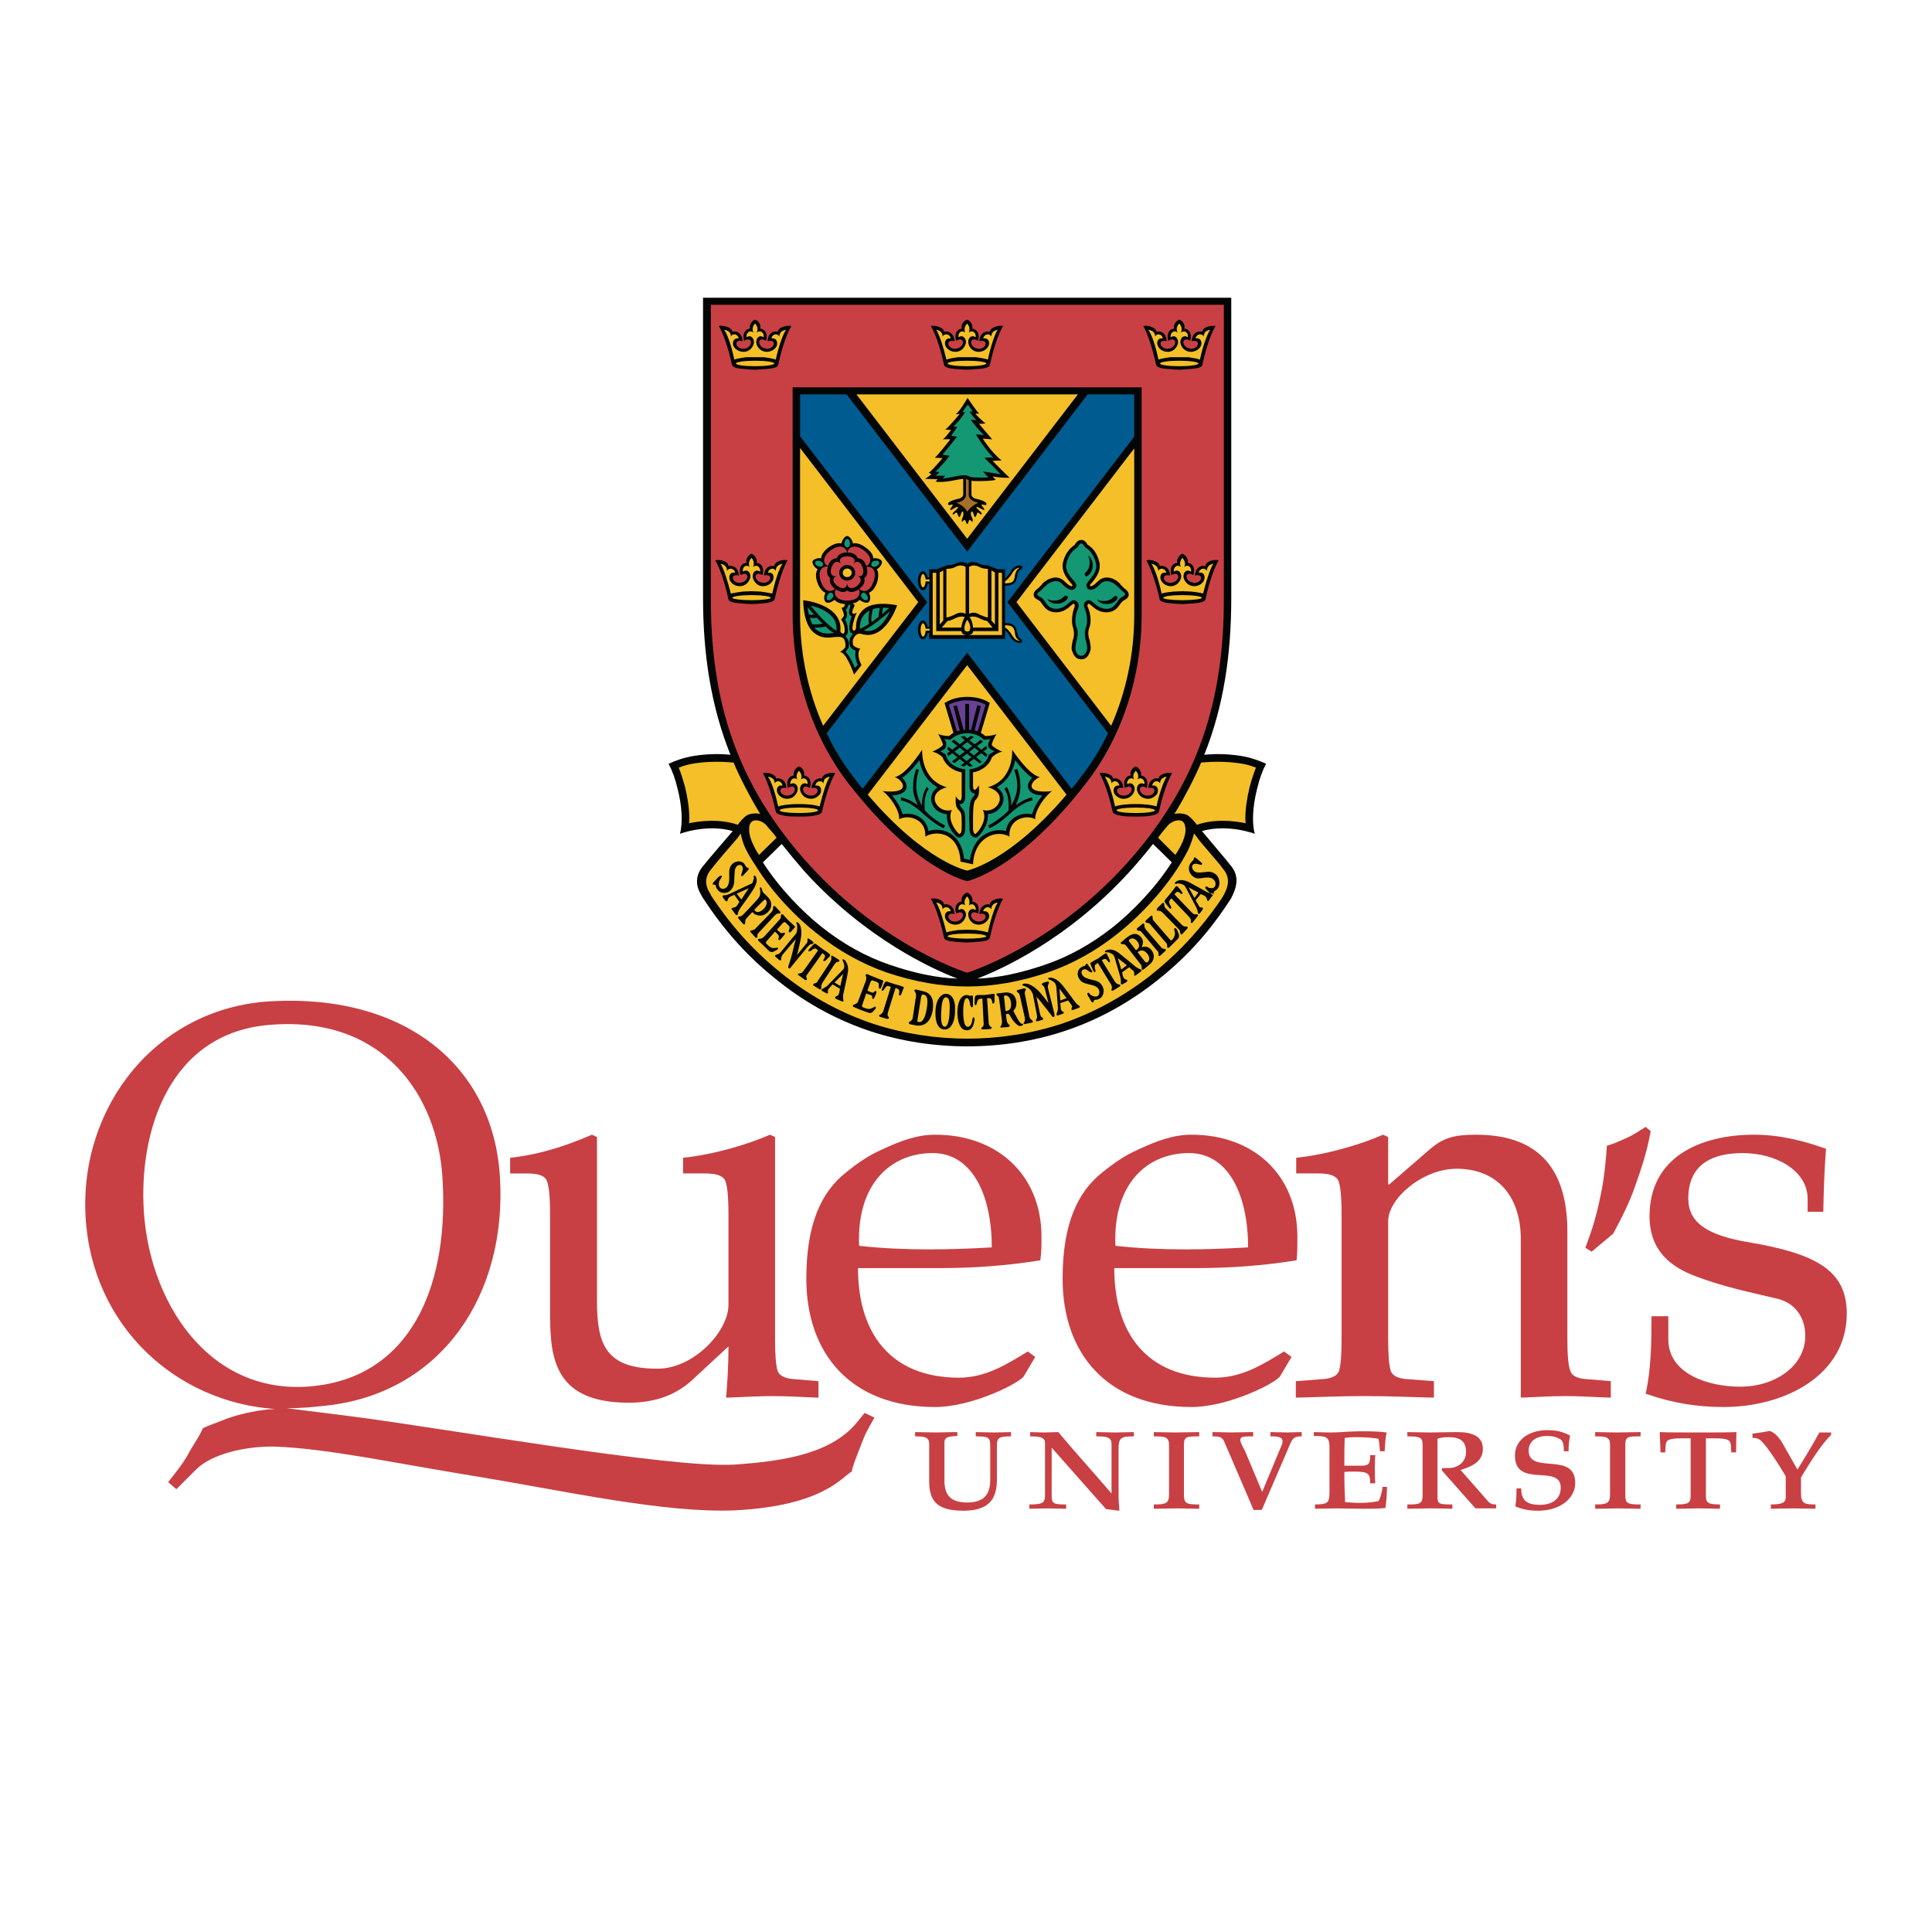<?xml version="1.0" encoding="utf-8"?>
<!-- Generator: Adobe Illustrator 13.0.0, SVG Export Plug-In . SVG Version: 6.00 Build 14948)  -->
<!DOCTYPE svg PUBLIC "-//W3C//DTD SVG 1.0//EN" "http://www.w3.org/TR/2001/REC-SVG-20010904/DTD/svg10.dtd">
<svg version="1.0" id="Layer_1" xmlns="http://www.w3.org/2000/svg" xmlns:xlink="http://www.w3.org/1999/xlink" x="0px" y="0px"
	 width="192.756px" height="192.756px" viewBox="0 0 192.756 192.756" enable-background="new 0 0 192.756 192.756"
	 xml:space="preserve">
<g>
	<polygon fill-rule="evenodd" clip-rule="evenodd" fill="#FFFFFF" points="0,0 192.756,0 192.756,192.756 0,192.756 0,0 	"/>
	<path fill-rule="evenodd" clip-rule="evenodd" fill="#040606" d="M126.318,76.2c-0.663-0.312-1.562-0.625-2.498-0.781
		c-1.25-0.195-2.46-0.234-3.67-0.117c1.952-4.88,2.693-10.033,2.693-15.655c0-14.64,0-10.228,0-29.942H70.142
		c0,19.714,0,15.303,0,29.942c0,5.622,0.781,10.775,2.733,15.655c-1.21-0.117-2.421-0.078-3.67,0.117
		c-0.937,0.156-1.835,0.468-2.499,0.781c0.39,0.742,0.664,1.522,0.898,2.499c0.429,1.679,0.546,3.357,0.234,4.489
		c0,0,2.654-1.015,5.27-0.273c0,0-2.303,2.654-3.045,3.591c-0.703,0.898-0.625,1.874-0.195,2.616
		c0.078,0.156,0.156,0.273,0.234,0.429c2.226,3.396,4.568,6.012,7.73,8.473c2.771,2.186,5.856,3.824,9.057,4.879
		c6.09,1.99,13.156,1.99,19.208,0c3.24-1.055,6.285-2.693,9.096-4.879c2.967-2.304,5.231-4.764,7.3-7.887
		c0.117-0.156,0.195-0.312,0.312-0.469c0.586-1.132,0.938-2.264-0.117-3.435c-0.312-0.391-0.312-0.391-0.312-0.391l-2.459-2.928
		c2.615-0.742,5.271,0.273,5.271,0.273c-0.312-1.132-0.195-2.811,0.233-4.489C125.655,77.722,125.928,76.941,126.318,76.2
		L126.318,76.2z M81.97,92.479c-1.913-1.522-4.177-3.826-5.856-6.442l1.874-1.834c0.742,0.937,1.522,1.874,2.342,2.811
		c6.09,6.676,12.727,9.682,15.186,10.62c-2.147-0.078-4.294-0.547-6.714-1.367C86.382,95.446,84.078,94.158,81.97,92.479
		L81.97,92.479z M111.054,92.479c-2.107,1.679-4.411,2.967-6.831,3.787c-2.421,0.82-4.567,1.289-6.715,1.367
		c2.459-0.938,9.057-3.944,15.147-10.62c0.858-0.937,1.639-1.874,2.381-2.811l1.874,1.834
		C115.231,88.653,112.967,90.957,111.054,92.479L111.054,92.479z"/>
	<path fill-rule="evenodd" clip-rule="evenodd" fill="#C84044" d="M96.493,97.047c0,0-8.237-2.538-15.693-10.697
		c-7.457-8.159-9.877-16.591-9.877-26.585c0-14.21,0-9.955,0-29.357h51.18c0,19.402,0,15.147,0,29.357
		c0,9.994-2.46,18.426-9.877,26.585C104.769,94.509,96.493,97.047,96.493,97.047L96.493,97.047z"/>
	<path fill-rule="evenodd" clip-rule="evenodd" fill="#F4BF28" d="M104.456,97.047c2.538-0.859,4.919-2.187,7.105-3.943
		c2.421-1.913,5.31-4.997,6.988-8.315c0.273-0.585,0.468-1.21,0.585-1.64l0.586,0.781l1.991,2.342c0,0,0.156,0.195,0.352,0.468
		c0.624,0.742,0.546,1.601,0.078,2.459c-0.273,0.546-1.016,1.522-1.211,1.796c-1.873,2.498-3.825,4.489-6.246,6.403
		c-2.732,2.107-5.699,3.707-8.822,4.762c-6.051,1.953-12.649,1.953-18.7,0c-3.162-1.055-6.129-2.654-8.823-4.762
		c-2.889-2.265-5.153-4.685-7.339-7.964c-0.078-0.117-0.078-0.156-0.117-0.234c-0.43-0.625-0.703-1.522,0-2.381
		c0.625-0.82,2.108-2.538,2.694-3.201c0.156-0.195,0.312-0.469,0.312-0.469s0.195,0.82,0.312,1.093
		c0.312,0.781,0.703,1.405,1.249,2.225c1.679,2.694,4.021,5.075,6.012,6.637c2.186,1.757,4.567,3.084,7.066,3.943
		C94.033,98.881,98.952,98.881,104.456,97.047L104.456,97.047z"/>
	<path fill-rule="evenodd" clip-rule="evenodd" fill="#F4BF28" d="M116.441,82.446c0.508-0.625,1.249-0.703,1.522-0.507
		c0.273,0.195,0.273,0.468,0.312,0.742c0.078,1.093-1.015,2.616-1.015,2.616l-1.718-1.718
		C115.934,83.032,116.09,82.875,116.441,82.446L116.441,82.446z"/>
	<path fill-rule="evenodd" clip-rule="evenodd" fill="#F4BF28" d="M119.838,76.083c1.249-0.117,2.537-0.117,3.865,0.078l0,0
		c0.585,0.078,1.132,0.234,1.601,0.429c-0.234,0.586-0.43,1.21-0.625,1.913c-0.273,1.132-0.43,2.225-0.43,3.162
		c0,0.156,0,0.312,0.039,0.468c-1.171-0.234-3.045-0.468-4.88,0.156c-0.195-0.312-0.624-0.741-0.897-0.937
		c-0.508-0.312-1.366-0.156-1.366-0.156s0.117-0.117,0.155-0.195C118.159,79.596,119.213,77.566,119.838,76.083L119.838,76.083z"/>
	<path fill-rule="evenodd" clip-rule="evenodd" fill="#F4BF28" d="M76.544,82.446c-0.469-0.625-1.21-0.703-1.483-0.507
		c-0.273,0.195-0.312,0.468-0.312,0.742c-0.078,1.093,0.976,2.616,0.976,2.616l1.757-1.718
		C77.09,83.032,76.895,82.875,76.544,82.446L76.544,82.446z"/>
	<path fill-rule="evenodd" clip-rule="evenodd" fill="#F4BF28" d="M73.187,76.083c-1.25-0.117-2.577-0.117-3.865,0.078
		c-0.586,0.078-1.132,0.234-1.601,0.429c0.234,0.586,0.429,1.21,0.625,1.913c0.273,1.132,0.429,2.225,0.429,3.162
		c0,0.156,0,0.312-0.039,0.468c1.171-0.234,3.045-0.468,4.88,0.156c0.195-0.312,0.586-0.741,0.898-0.937
		c0.507-0.312,1.327-0.156,1.327-0.156s-0.078-0.117-0.117-0.195C74.865,79.596,73.811,77.566,73.187,76.083L73.187,76.083z"/>
	<path fill-rule="evenodd" clip-rule="evenodd" fill="#040606" d="M77.286,91.347c0.117-0.117,0.195-0.195,0.312-0.195
		c0.117,0,0.195-0.04,0.234-0.04c0.039-0.039,0.078-0.117-0.039-0.195l-0.43-0.468c-0.117-0.078-0.156-0.078-0.195-0.039
		s-0.039,0.156-0.039,0.234c0,0.117-0.078,0.273-0.195,0.391l-1.523,1.561c-0.078,0.118-0.195,0.195-0.312,0.195
		c-0.079,0.04-0.195,0.04-0.234,0.078c-0.039,0.039-0.039,0.078,0.078,0.195l0.39,0.429c0.117,0.117,0.156,0.078,0.195,0.04
		c0.039,0,0.039-0.117,0.039-0.235c0-0.117,0.078-0.195,0.195-0.312L77.286,91.347L77.286,91.347z"/>
	<path fill-rule="evenodd" clip-rule="evenodd" fill="#040606" d="M113.904,94.509c0.117-0.273,0.234-0.625-0.039-0.976
		c-0.312-0.391-0.742-0.547-1.445,0l-0.507,0.429c-0.117,0.078-0.117,0.156-0.078,0.195s0.117,0.039,0.195,0.039
		c0.117,0,0.234,0.039,0.352,0.195l1.366,1.756c0.117,0.117,0.156,0.234,0.156,0.351c0,0.079,0,0.195,0.039,0.235
		c0,0.039,0.078,0.039,0.195-0.04l0.468-0.39c0.625-0.468,0.625-1.054,0.273-1.522C114.528,94.353,114.099,94.431,113.904,94.509
		L113.904,94.509z M112.655,93.767c0.155-0.156,0.468-0.273,0.819,0.156c0.352,0.469,0.078,0.703-0.039,0.82
		c-0.039,0-0.078,0.039-0.117,0.039l-0.508-0.664C112.693,94.001,112.576,93.845,112.655,93.767L112.655,93.767z M114.489,95.992
		c-0.117,0.079-0.195,0.039-0.312-0.117l-0.664-0.859c0-0.04,0.039-0.078,0.078-0.078c0.156-0.117,0.507-0.234,0.858,0.195
		C114.802,95.563,114.646,95.875,114.489,95.992L114.489,95.992z"/>
	<path fill-rule="evenodd" clip-rule="evenodd" fill="#040606" d="M75.333,91.229c0.273,0.117,0.742,0.273,1.25-0.195
		c0.468-0.43,0.507-1.054,0-1.562c-0.312-0.312-0.43-0.391-0.508-0.547c-0.039-0.156-0.039-0.234-0.117-0.312
		c0-0.117-0.078-0.078-0.118-0.078c-0.039,0.039-0.039,0.156,0,0.273c0,0.078,0.04,0.234,0,0.391c0,0.156-0.078,0.312-0.39,0.664
		c-0.351,0.39-1.249,1.328-1.249,1.328c-0.117,0.117-0.195,0.195-0.312,0.234c-0.078,0-0.195,0-0.234,0.039
		c0,0.039-0.039,0.117,0.039,0.195l0.43,0.507c0.078,0.078,0.156,0.078,0.195,0.039c0-0.039,0.039-0.156,0.039-0.234
		c0-0.156,0-0.195,0.156-0.39l0.547-0.585C75.138,91.073,75.217,91.152,75.333,91.229L75.333,91.229z M76.075,89.941
		c0.117-0.117,0.234-0.234,0.273-0.195c0.117,0.078,0.312,0.391-0.117,0.898c-0.429,0.429-0.703,0.391-0.859,0.273
		c-0.039-0.039-0.078-0.078-0.117-0.156L76.075,89.941L76.075,89.941z"/>
	<path fill-rule="evenodd" clip-rule="evenodd" fill="#040606" d="M102.896,101.73c-0.118-0.078-0.156-0.156-0.195-0.312
		l-0.43-2.146c-0.039-0.156-0.039-0.273,0-0.352s0.078-0.195,0.078-0.234s-0.039-0.078-0.195-0.078l-0.586,0.156
		c-0.117,0.039-0.156,0.078-0.117,0.117c0,0.078,0.078,0.117,0.156,0.195c0.078,0.039,0.117,0.156,0.156,0.312l0.469,2.107
		c0.039,0.156,0.039,0.273,0,0.391c-0.039,0.078-0.117,0.195-0.117,0.234c0.039,0.039,0.078,0.078,0.195,0.039l0.586-0.117
		c0.156-0.039,0.156-0.078,0.156-0.156C103.052,101.848,102.934,101.809,102.896,101.73L102.896,101.73z"/>
	<path fill-rule="evenodd" clip-rule="evenodd" fill="#040606" d="M82.048,98.061l1.171-1.795c0.117-0.156,0.156-0.234,0.273-0.273
		s0.195-0.039,0.234-0.078c0.039-0.039,0.039-0.117-0.078-0.195l-0.507-0.312c-0.117-0.078-0.156-0.078-0.195-0.039s0,0.156,0,0.273
		s-0.039,0.195-0.117,0.351l-1.21,1.836c-0.078,0.156-0.156,0.232-0.273,0.271c-0.078,0-0.195,0.039-0.195,0.078
		c-0.039,0.039-0.039,0.117,0.078,0.195l0.507,0.312c0.117,0.039,0.156,0.039,0.195,0s0-0.156,0-0.234
		C81.931,98.334,81.97,98.217,82.048,98.061L82.048,98.061z"/>
	<path fill-rule="evenodd" clip-rule="evenodd" fill="#040606" d="M116.09,94.665c-0.117-0.039-0.233-0.117-0.312-0.234
		l-1.443-1.679c-0.079-0.117-0.156-0.234-0.156-0.351c0-0.078,0-0.195-0.039-0.234c-0.04-0.039-0.078-0.078-0.195,0.039l-0.469,0.39
		c-0.078,0.118-0.078,0.156-0.039,0.195c0.039,0.04,0.156,0.078,0.234,0.078c0.117,0,0.195,0.078,0.312,0.234l1.405,1.679
		c0.117,0.117,0.195,0.195,0.195,0.351c0,0.078,0,0.195,0.039,0.234c0,0.039,0.078,0.039,0.155-0.039l0.469-0.429
		c0.078-0.078,0.078-0.156,0.039-0.195C116.285,94.665,116.168,94.665,116.09,94.665L116.09,94.665z"/>
	<path fill-rule="evenodd" clip-rule="evenodd" fill="#040606" d="M118.237,92.44c-0.117,0-0.234-0.078-0.352-0.195l-1.522-1.562
		c-0.117-0.117-0.195-0.195-0.195-0.351c0-0.079-0.039-0.195-0.039-0.234c-0.039-0.039-0.117-0.039-0.195,0.039l-0.468,0.468
		c-0.078,0.117-0.078,0.195-0.039,0.234c0.039,0,0.156,0.039,0.234,0.039c0.116,0,0.234,0.078,0.351,0.195l1.523,1.562
		c0.116,0.117,0.194,0.196,0.194,0.312c0.039,0.117,0.039,0.234,0.078,0.273s0.078,0.039,0.195-0.078l0.43-0.468
		c0.078-0.079,0.078-0.156,0.039-0.195S118.315,92.44,118.237,92.44L118.237,92.44z"/>
	<path fill-rule="evenodd" clip-rule="evenodd" fill="#040606" d="M104.574,98.646c-0.039-0.156-0.039-0.273,0-0.391
		c0.038-0.078,0.077-0.156,0.077-0.232c0-0.08-0.039-0.119-0.195-0.08l-0.39,0.117c-0.117,0.078-0.156,0.117-0.117,0.156
		c0,0.039,0.078,0.117,0.156,0.156c0.078,0.078,0.117,0.195,0.156,0.352l0.351,1.367c0,0-0.39-0.547-0.937-1.172
		c-0.624-0.625-1.093-0.781-1.288-0.781c-0.195-0.039-0.391,0.039-0.391,0.117s0.039,0.039,0.195,0.117
		c0.195,0.078,0.391,0.156,0.625,0.391c0.116,0.156,0.234,0.43,0.234,0.43l0.39,2.031c0.039,0.154,0.039,0.271,0,0.389
		c-0.078,0.117-0.078,0.156-0.078,0.234c0,0.039,0.039,0.078,0.156,0.039l0.43-0.117c0.117-0.039,0.156-0.078,0.117-0.156
		c0-0.039-0.078-0.078-0.156-0.156c-0.078-0.039-0.117-0.195-0.156-0.352l-0.352-1.678c0.078,0.117,0.156,0.195,0.273,0.312
		c0.664,0.82,1.015,1.289,1.132,1.443c0.156,0.195,0.234,0.352,0.352,0.273c0.078-0.039,0.039-0.195,0.039-0.312L104.574,98.646
		L104.574,98.646z"/>
	<path fill-rule="evenodd" clip-rule="evenodd" fill="#040606" d="M80.916,94.197c0.078,0,0.195-0.039,0.234-0.078
		s0.039-0.078-0.078-0.195l-0.312-0.234c-0.117-0.078-0.156-0.078-0.195-0.039c0,0.039,0,0.156,0,0.234
		c0,0.117-0.078,0.234-0.195,0.352l-0.859,1.054c0,0,0.195-0.664,0.352-1.483c0.195-0.82,0.039-1.366-0.078-1.562
		c-0.078-0.156-0.234-0.273-0.312-0.234c-0.078,0.039,0,0.039,0.039,0.234c0.039,0.156,0.039,0.351,0,0.586
		c0,0.234-0.156,0.39-0.156,0.39l-1.483,1.796c-0.117,0.117-0.195,0.195-0.312,0.195c-0.078,0.039-0.195,0.039-0.195,0.078
		c-0.039,0.039-0.078,0.117,0.04,0.195l0.312,0.273c0.117,0.078,0.156,0.078,0.195,0.039s0.039-0.156,0.039-0.234
		c0-0.117,0.078-0.234,0.156-0.352l1.288-1.522c-0.039,0.195-0.117,0.391-0.156,0.585c-0.234,1.054-0.429,1.679-0.507,1.874
		c-0.078,0.234-0.156,0.391,0,0.469c0.078,0.039,0.156-0.078,0.234-0.195l1.639-1.991C80.721,94.313,80.799,94.236,80.916,94.197
		L80.916,94.197z"/>
	<path fill-rule="evenodd" clip-rule="evenodd" fill="#040606" d="M101.88,102.121c-0.156-0.078-0.469-0.664-0.585-0.896
		c-0.078-0.156-0.156-0.273-0.195-0.391c0.195-0.156,0.312-0.43,0.312-0.781c-0.038-0.664-0.39-1.133-1.249-1.016l-0.624,0.078
		c-0.117,0-0.156,0.039-0.117,0.117c0,0.039,0.078,0.117,0.155,0.156c0.079,0.078,0.079,0.195,0.118,0.391l0.272,2.068
		c0,0.156,0,0.273-0.039,0.391c-0.039,0.078-0.116,0.156-0.116,0.195c0,0.078,0.038,0.117,0.194,0.078l0.586-0.039
		c0.117-0.039,0.156-0.117,0.156-0.156s-0.117-0.117-0.156-0.156c-0.078-0.078-0.117-0.195-0.156-0.352l-0.078-0.625
		c0.078,0,0.195-0.039,0.273-0.039c0.078,0.08,0.195,0.273,0.352,0.547c0.195,0.273,0.468,0.586,0.702,0.664
		c0.273,0.039,0.391-0.078,0.391-0.156C102.075,102.082,102.075,102.199,101.88,102.121L101.88,102.121z M100.318,100.873
		l-0.117-1.172c-0.039-0.156-0.039-0.352,0-0.352c0.117-0.078,0.547-0.078,0.664,0.664c0.078,0.625-0.195,0.82-0.352,0.82
		C100.475,100.873,100.396,100.873,100.318,100.873L100.318,100.873z"/>
	<path fill-rule="evenodd" clip-rule="evenodd" fill="#040606" d="M92.042,98.881l-0.625-0.156c-0.156,0-0.156,0.039-0.195,0.078
		c0,0.078,0.079,0.156,0.117,0.234c0.039,0.117,0.078,0.234,0.039,0.43l-0.312,2.068c-0.039,0.234-0.156,0.312-0.234,0.352
		s-0.156,0.117-0.156,0.156c0,0.078,0.039,0.117,0.156,0.156l0.625,0.117c0.312,0.039,1.327,0.078,1.6-1.521
		C93.174,99.975,93.096,99.076,92.042,98.881L92.042,98.881z M92.472,100.561c-0.156,1.053-0.468,1.482-0.82,1.404
		c-0.117-0.039-0.156-0.039-0.117-0.195l0.351-2.225c0.04-0.273,0.118-0.352,0.234-0.312C92.55,99.271,92.589,99.818,92.472,100.561
		L92.472,100.561z"/>
	<path fill-rule="evenodd" clip-rule="evenodd" fill="#040606" d="M94.423,99.154c-0.429-0.039-1.054,0.43-1.093,1.758
		c-0.039,1.17,0.312,1.795,0.898,1.795c0.507,0.039,1.015-0.508,1.054-1.756C95.361,99.701,94.931,99.193,94.423,99.154
		L94.423,99.154z M94.736,101.029c-0.039,0.818-0.195,1.443-0.507,1.404c-0.273-0.039-0.39-0.508-0.312-1.639
		c0.039-0.938,0.234-1.328,0.469-1.289C94.775,99.506,94.775,100.209,94.736,101.029L94.736,101.029z"/>
	<path fill-rule="evenodd" clip-rule="evenodd" fill="#040606" d="M97.04,101.613c-0.04,0.117-0.04,0.234-0.079,0.391
		c-0.117,0.352-0.273,0.469-0.468,0.43s-0.391-0.391-0.391-1.521c0-0.898,0.156-1.328,0.352-1.328c0.234,0,0.312,0.43,0.351,0.703
		c0.04,0.117,0.079,0.234,0.195,0.195c0.04,0,0.078-0.039,0.078-0.156c0-0.195,0-0.586,0-0.82c0-0.195-0.078-0.195-0.156-0.195
		c-0.039,0-0.039,0.078-0.156,0.039c-0.039,0-0.156-0.078-0.312-0.078c-0.468,0-0.937,0.508-0.937,1.797
		c0.039,1.17,0.391,1.717,0.937,1.717c0.625,0.039,0.742-0.781,0.781-1.055C97.234,101.418,97.078,101.457,97.04,101.613
		L97.04,101.613z"/>
	<path fill-rule="evenodd" clip-rule="evenodd" fill="#040606" d="M99.03,99.154c-0.117,0.039-0.469,0.078-0.82,0.117
		c-0.272,0-0.546,0-0.663,0c-0.156,0.039-0.273,0.078-0.273,0.195c-0.039,0.156-0.039,0.586-0.039,0.664s0.039,0.156,0.078,0.156
		c0.117,0,0.117-0.117,0.156-0.234s0.078-0.391,0.312-0.391c0.039,0,0.117-0.039,0.234-0.039l0.117,2.381
		c0.038,0.195,0,0.273-0.04,0.391c-0.077,0.078-0.194,0.156-0.194,0.195c0.039,0.117,0.039,0.117,0.194,0.117l0.703-0.039
		c0.117-0.039,0.156-0.078,0.156-0.117c0-0.078-0.156-0.117-0.195-0.195c-0.078-0.078-0.117-0.195-0.117-0.352l-0.156-2.42
		c0.078,0,0.156,0,0.195,0c0.195,0,0.273,0.156,0.312,0.352c0,0.156,0.039,0.195,0.117,0.195c0.078-0.039,0.117-0.117,0.117-0.234
		c0-0.078,0-0.43,0-0.547C99.265,99.232,99.265,99.154,99.03,99.154L99.03,99.154z"/>
	<path fill-rule="evenodd" clip-rule="evenodd" fill="#040606" d="M82.048,95.095c0.039,0.039,0.117,0.078,0.156,0.117
		c0.156,0.117,0.117,0.312,0,0.469c-0.078,0.117-0.078,0.156-0.039,0.195c0.078,0.039,0.156,0,0.234-0.078
		c0.078-0.078,0.312-0.312,0.391-0.391c0.039-0.078,0.078-0.156-0.078-0.273c-0.078-0.078-0.39-0.273-0.664-0.468
		c-0.234-0.156-0.507-0.391-0.625-0.468c-0.156-0.078-0.156-0.039-0.273,0.039c-0.078,0.078-0.351,0.39-0.43,0.468
		c-0.078,0.078-0.078,0.156-0.039,0.195c0.078,0.039,0.156,0,0.273-0.078c0.078-0.078,0.312-0.273,0.469-0.156
		c0.039,0.039,0.117,0.078,0.195,0.156l-1.444,2.03c-0.078,0.117-0.156,0.235-0.273,0.235c-0.078,0.039-0.234,0.039-0.273,0.078
		s-0.039,0.078,0.078,0.156l0.585,0.43c0.117,0.078,0.156,0.039,0.195,0c0.039-0.078,0-0.156-0.039-0.273s0.039-0.195,0.156-0.352
		L82.048,95.095L82.048,95.095z"/>
	<path fill-rule="evenodd" clip-rule="evenodd" fill="#040606" d="M111.483,98.178c-0.078-0.039-0.156-0.117-0.273-0.273
		l-1.288-2.107c0.078,0,0.117-0.078,0.156-0.078c0.195-0.117,0.352,0,0.43,0.156c0.117,0.156,0.156,0.156,0.195,0.117
		c0.078-0.039,0.039-0.117,0-0.234c-0.039-0.078-0.195-0.43-0.234-0.508c-0.039-0.117-0.078-0.195-0.273-0.078
		c-0.117,0.078-0.391,0.273-0.664,0.469c-0.233,0.117-0.507,0.273-0.624,0.351c-0.156,0.079-0.156,0.156-0.078,0.273
		c0.039,0.156,0.234,0.508,0.273,0.625c0.039,0.078,0.117,0.118,0.156,0.078c0.078-0.039,0.039-0.156,0-0.273
		c-0.039-0.117-0.078-0.39,0.078-0.507c0.038,0,0.117-0.039,0.194-0.117l1.289,2.107c0.078,0.117,0.117,0.234,0.117,0.352
		c0,0.078-0.078,0.234-0.039,0.273s0.078,0.078,0.194,0l0.586-0.352c0.117-0.078,0.117-0.156,0.078-0.195
		S111.601,98.217,111.483,98.178L111.483,98.178z"/>
	<path fill-rule="evenodd" clip-rule="evenodd" fill="#040606" d="M90.012,98.412c-0.117-0.039-0.469-0.156-0.781-0.234
		c-0.273-0.078-0.585-0.193-0.703-0.234c-0.156-0.039-0.234,0-0.273,0.117c-0.078,0.117-0.234,0.508-0.273,0.625
		c-0.039,0.078-0.039,0.117,0.039,0.156c0.079,0,0.156-0.039,0.195-0.156c0.117-0.156,0.234-0.352,0.43-0.312
		c0.039,0.039,0.117,0.039,0.234,0.078l-0.742,2.383c-0.039,0.156-0.117,0.234-0.195,0.311c-0.078,0.08-0.234,0.117-0.234,0.156
		s0,0.117,0.117,0.156l0.664,0.195c0.156,0,0.195-0.039,0.195-0.078c0.04-0.078-0.078-0.156-0.117-0.234
		c-0.039-0.115,0-0.234,0.039-0.389l0.742-2.383c0.078,0.039,0.156,0.039,0.156,0.078c0.234,0.039,0.234,0.273,0.195,0.469
		c-0.039,0.156,0,0.195,0.04,0.195c0.078,0.039,0.156-0.039,0.195-0.156c0.039-0.078,0.156-0.43,0.195-0.508
		C90.168,98.529,90.247,98.49,90.012,98.412L90.012,98.412z"/>
	<path fill-rule="evenodd" clip-rule="evenodd" fill="#040606" d="M119.253,91.229c-0.118,0-0.235-0.078-0.352-0.195l-1.718-1.796
		c0.039-0.039,0.078-0.117,0.116-0.156c0.118-0.156,0.312-0.117,0.469,0.039c0.117,0.117,0.156,0.078,0.195,0.039
		s0-0.156-0.078-0.234c-0.039-0.078-0.273-0.352-0.351-0.429c-0.079-0.078-0.156-0.156-0.273,0c-0.078,0.117-0.273,0.39-0.508,0.664
		c-0.156,0.195-0.352,0.429-0.43,0.507c-0.117,0.156-0.195,0.234-0.078,0.391c0.078,0.117,0.352,0.468,0.43,0.546
		c0.039,0.039,0.078,0.078,0.156,0.039c0.078-0.078,0-0.156-0.039-0.273c-0.078-0.117-0.234-0.39-0.078-0.546
		c0-0.039,0.078-0.117,0.156-0.195l1.718,1.796c0.117,0.117,0.195,0.234,0.234,0.351c0,0.117-0.039,0.273,0,0.273
		c0.039,0.039,0.117,0.078,0.194-0.039l0.43-0.547c0.117-0.117,0.078-0.195,0.039-0.234
		C119.447,91.191,119.33,91.229,119.253,91.229L119.253,91.229z"/>
	<path fill-rule="evenodd" clip-rule="evenodd" fill="#040606" d="M77.637,94.626c0-0.078-0.079-0.078-0.156-0.078
		c-0.118,0.039-0.234,0.039-0.391,0.039c-0.234-0.039-0.468-0.273-0.625-0.429c-0.078-0.078-0.039-0.195,0-0.234l0.859-0.976
		c0.078,0.078,0.195,0.195,0.273,0.273c0.04,0.039,0.117,0.156,0.117,0.234c0,0.117-0.117,0.234-0.039,0.312
		c0.117,0.078,0.195-0.039,0.43-0.312c0.234-0.273,0.234-0.312,0.195-0.39c-0.117-0.039-0.195,0.039-0.312,0.039
		c-0.039,0-0.117,0-0.195-0.117c-0.078-0.039-0.195-0.156-0.273-0.234l0.586-0.664c0.078-0.039,0.156-0.156,0.273-0.039
		c0.079,0.078,0.156,0.156,0.234,0.234c0.117,0.078,0.195,0.195,0.156,0.351c-0.039,0.117-0.078,0.234-0.078,0.312
		c0.039,0.078,0.117,0.117,0.195,0.039c0.117-0.117,0.312-0.352,0.39-0.429c0.04-0.078,0.078-0.117-0.039-0.195
		c-0.234-0.234-0.234-0.234-0.546-0.507c-0.234-0.234-0.546-0.586-0.546-0.586c-0.117-0.078-0.156-0.078-0.195-0.039
		c-0.039,0.039-0.039,0.156-0.039,0.234c0,0.117-0.078,0.234-0.195,0.352l-1.483,1.639c-0.156,0.156-0.273,0.195-0.391,0.195
		c-0.078,0.039-0.156,0-0.195,0.039s-0.039,0.078,0.039,0.195l0.507,0.469L76.7,94.86c0.235,0.195,0.43,0.156,0.703-0.039
		C77.598,94.743,77.637,94.665,77.637,94.626L77.637,94.626z"/>
	<path fill-rule="evenodd" clip-rule="evenodd" fill="#040606" d="M87.904,98.529c0.078-0.156,0.156-0.43,0.195-0.545
		c0.039-0.08,0.039-0.156-0.079-0.195c-0.351-0.117-0.351-0.117-0.703-0.273c-0.351-0.117-0.741-0.312-0.741-0.312
		c-0.156-0.039-0.195,0-0.195,0.039c-0.039,0.039,0,0.156,0.039,0.234c0.039,0.117,0,0.234-0.039,0.391l-0.781,2.068
		c-0.078,0.195-0.273,0.234-0.351,0.273s-0.156,0.078-0.156,0.117c-0.039,0.039,0,0.117,0.117,0.156l0.742,0.312l0.664,0.234
		c0.273,0.115,0.43,0,0.664-0.312c0.156-0.156,0.117-0.195,0.078-0.234c-0.039-0.078-0.078-0.078-0.156,0
		c-0.078,0.039-0.195,0.117-0.351,0.156c-0.234,0.078-0.507-0.039-0.781-0.156c-0.078-0.039-0.078-0.156-0.039-0.234l0.391-1.133
		c0.117,0.039,0.234,0.117,0.351,0.117c0.078,0.039,0.195,0.078,0.234,0.156s-0.039,0.234,0.078,0.273
		c0.078,0.039,0.156-0.117,0.273-0.391c0.117-0.312,0.117-0.352,0-0.391c-0.078-0.039-0.156,0.117-0.234,0.156
		c-0.078,0-0.117,0-0.234-0.039c-0.078-0.039-0.273-0.117-0.352-0.156l0.312-0.857c0.039-0.08,0.078-0.195,0.234-0.156
		c0.195,0.076,0.585,0.156,0.585,0.35c0,0.156,0,0.352,0.039,0.43C87.787,98.686,87.865,98.646,87.904,98.529L87.904,98.529z"/>
	<path fill-rule="evenodd" clip-rule="evenodd" fill="#040606" d="M73.811,90.683c0,0,1.093-1.522,1.327-1.913
		c0.273-0.429,0.391-0.781,0.352-1.054c-0.039-0.234-0.156-0.39-0.234-0.351c-0.118,0.039-0.039,0.117-0.039,0.273
		c-0.04,0.078-0.079,0.234-0.117,0.39c-0.079,0.156-0.273,0.195-0.273,0.195L72.757,89.2c-0.195,0.078-0.351,0.117-0.39,0.117
		c-0.078,0-0.195,0-0.234,0.039c-0.039,0.039-0.078,0.078,0,0.195l0.234,0.312c0.078,0.078,0.156,0.078,0.195,0.039
		s0.039-0.156,0.078-0.234c0-0.039,0.117-0.156,0.273-0.234l0.352-0.156l0.507,0.703c-0.117,0.195-0.195,0.312-0.195,0.312
		c-0.118,0.156-0.195,0.234-0.312,0.234c-0.078,0.039-0.195,0.039-0.234,0.078s-0.078,0.078,0,0.156l0.352,0.468
		c0.078,0.117,0.156,0.078,0.195,0.039c0.039,0,0.039-0.039,0.039-0.156C73.655,91.073,73.655,90.917,73.811,90.683L73.811,90.683z
		 M73.499,89.161l1.21-0.546c-0.195,0.273-0.507,0.742-0.742,1.132L73.499,89.161L73.499,89.161z"/>
	<path fill-rule="evenodd" clip-rule="evenodd" fill="#040606" d="M107.541,100.248c-0.039,0-0.156-0.117-0.273-0.273
		c0,0-1.133-1.562-1.405-1.836c-0.273-0.311-0.586-0.506-0.898-0.584c-0.233-0.039-0.39,0-0.39,0.078
		c0,0.117,0.116,0.078,0.272,0.156c0.078,0.039,0.195,0.115,0.352,0.234c0.156,0.154,0.195,0.467,0.195,0.467l0.156,2.109
		c0,0.234-0.078,0.43-0.117,0.469c0,0.076-0.039,0.156,0,0.193c0,0.039,0.039,0.078,0.156,0.039l0.429-0.156
		c0.117-0.039,0.117-0.076,0.117-0.154c-0.038-0.039-0.117-0.078-0.194-0.117c-0.039-0.039-0.117-0.195-0.117-0.352l-0.039-0.43
		l0.78-0.273c0.156,0.195,0.234,0.312,0.234,0.312c0.117,0.156,0.195,0.234,0.156,0.352c-0.039,0.078-0.078,0.195-0.039,0.234
		c0,0.039,0.039,0.078,0.156,0.039l0.547-0.195c0.117-0.039,0.117-0.117,0.117-0.156
		C107.696,100.365,107.619,100.287,107.541,100.248L107.541,100.248z M105.784,99.818l-0.078-1.172
		c0.195,0.273,0.468,0.625,0.702,0.938L105.784,99.818L105.784,99.818z"/>
	<path fill-rule="evenodd" clip-rule="evenodd" fill="#040606" d="M84.078,95.719c-0.078,0.078,0.039,0.156,0.078,0.312
		c0.039,0.078,0.078,0.273,0.078,0.468c-0.039,0.195-0.156,0.274-0.156,0.274l-1.561,1.6c-0.156,0.117-0.312,0.195-0.352,0.234
		c-0.078,0.039-0.156,0.078-0.195,0.117c0,0.039-0.039,0.117,0.078,0.156l0.351,0.195c0.118,0.078,0.195,0.039,0.195,0
		c0.039-0.039,0-0.156,0-0.234s0.078-0.195,0.195-0.312l0.273-0.312l0.742,0.43c-0.039,0.234-0.078,0.391-0.078,0.391
		c-0.039,0.156-0.078,0.273-0.195,0.312c-0.078,0.039-0.156,0.078-0.195,0.117c-0.04,0.039-0.04,0.117,0.078,0.195l0.546,0.234
		c0.117,0.039,0.156,0.039,0.195,0c0-0.078,0-0.117-0.039-0.273c0-0.039,0-0.156,0-0.352c0,0,0.43-1.873,0.469-2.225
		c0.078-0.43,0-0.781-0.156-1.055C84.312,95.758,84.156,95.68,84.078,95.719L84.078,95.719z M83.844,98.373l-0.586-0.35l0.859-0.859
		C84.04,97.516,83.922,97.984,83.844,98.373L83.844,98.373z"/>
	<path fill-rule="evenodd" clip-rule="evenodd" fill="#040606" d="M113.67,96.656c-0.039,0-0.195-0.078-0.352-0.195
		c0,0-1.405-1.171-1.718-1.405c-0.312-0.234-0.663-0.352-0.976-0.312c-0.234,0.039-0.391,0.117-0.391,0.195
		c0.039,0.117,0.156,0.039,0.273,0.078c0.117,0,0.273,0.039,0.43,0.156c0.195,0.078,0.272,0.352,0.272,0.352l0.586,2.031
		c0.039,0.195,0.039,0.35,0.039,0.389c0,0.117-0.039,0.195,0.039,0.234c0,0.039,0.078,0.078,0.156,0l0.352-0.193
		c0.117-0.117,0.117-0.156,0.078-0.195c-0.04-0.039-0.156-0.078-0.234-0.117c-0.039,0-0.117-0.078-0.195-0.312l-0.078-0.352
		l0.703-0.508c0.155,0.156,0.272,0.235,0.272,0.235c0.156,0.117,0.234,0.195,0.234,0.312c0,0.117,0,0.195,0,0.273
		c0.039,0.039,0.078,0.039,0.195-0.039l0.469-0.352c0.078-0.078,0.078-0.117,0.078-0.156
		C113.865,96.734,113.748,96.695,113.67,96.656L113.67,96.656z M111.874,96.734l-0.352-1.132c0.273,0.195,0.625,0.469,0.897,0.703
		L111.874,96.734L111.874,96.734z"/>
	<path fill-rule="evenodd" clip-rule="evenodd" fill="#040606" d="M117.262,92.596c-0.078,0-0.117,0.039-0.117,0.156
		c0.039,0.079,0.078,0.273,0.078,0.469c-0.039,0.234-0.117,0.351-0.273,0.546c-0.078,0.078-0.156,0.078-0.234-0.039l-1.522-1.757
		c-0.117-0.117-0.195-0.234-0.195-0.351c0-0.078,0-0.195-0.039-0.234s-0.078-0.078-0.195,0.039l-0.429,0.391
		c-0.079,0.117-0.079,0.156-0.04,0.195c0.04,0.039,0.156,0.078,0.234,0.078c0.117,0,0.195,0.078,0.312,0.234l1.405,1.64
		c0.117,0.117,0.195,0.195,0.195,0.351c0,0.079,0,0.195,0.039,0.234s0.078,0.039,0.195-0.039l0.43-0.429l0.43-0.43
		c0.233-0.273,0-0.625-0.117-0.898C117.34,92.596,117.262,92.596,117.262,92.596L117.262,92.596z"/>
	<path fill-rule="evenodd" clip-rule="evenodd" fill="#040606" d="M72.913,88.809c0.312-0.351,0.352-0.664,0.352-1.249
		c0.039-0.468,0-0.898,0.234-1.132c0.156-0.156,0.43-0.195,0.547,0c0.156,0.195,0,0.546-0.039,0.664
		c-0.039,0.156-0.117,0.234,0,0.312c0.078,0.039,0.117-0.039,0.195-0.117c0.117-0.117,0.312-0.351,0.429-0.468
		c0.039-0.078,0.117-0.156,0.039-0.234c-0.039-0.039-0.117,0.039-0.195-0.078c-0.078-0.078-0.156-0.234-0.234-0.351
		c-0.195-0.234-0.781-0.352-1.171,0.039c-0.391,0.391-0.312,0.781-0.312,1.367s-0.117,0.781-0.234,0.937
		c-0.195,0.195-0.508,0.273-0.703,0.039c-0.195-0.234-0.078-0.547-0.04-0.664c0.079-0.195,0.352-0.429,0.195-0.507
		c-0.117-0.039-0.351,0.156-0.507,0.351c-0.156,0.195-0.429,0.391-0.352,0.508c0.079,0.078,0.156,0,0.273,0.078
		c0.078,0.117-0.039,0.195,0.273,0.546C71.937,89.161,72.562,89.2,72.913,88.809L72.913,88.809z"/>
	<path fill-rule="evenodd" clip-rule="evenodd" fill="#040606" d="M108.907,97.75c-0.391-0.117-0.781-0.195-0.938-0.508
		c-0.117-0.195-0.078-0.43,0.117-0.508c0.234-0.117,0.469,0.117,0.586,0.195c0.117,0.039,0.156,0.118,0.273,0.079
		c0.078-0.079,0-0.157-0.078-0.273c-0.039-0.079-0.273-0.43-0.312-0.469c-0.039-0.078-0.117-0.156-0.195-0.117
		c-0.039,0.039,0,0.117-0.117,0.195c-0.078,0.039-0.234,0.078-0.352,0.156c-0.272,0.118-0.546,0.625-0.233,1.133
		c0.273,0.467,0.624,0.467,1.171,0.623c0.546,0.117,0.663,0.273,0.78,0.43c0.117,0.234,0.117,0.547-0.117,0.703
		c-0.272,0.117-0.507-0.039-0.663-0.117c-0.117-0.078-0.195-0.312-0.312-0.195c-0.117,0.078,0.078,0.352,0.156,0.469
		s0.234,0.508,0.352,0.469c0.156-0.078,0.039-0.156,0.156-0.234s0.194,0.039,0.546-0.156s0.508-0.781,0.273-1.211
		C109.766,97.943,109.375,97.828,108.907,97.75L108.907,97.75z"/>
	<path fill-rule="evenodd" clip-rule="evenodd" fill="#040606" d="M120.853,89.122c-0.039,0-0.039,0-0.077,0
		c-0.039,0-0.156-0.039-0.352-0.117c0,0-1.601-0.898-1.913-1.054c-0.43-0.156-0.703-0.195-1.016-0.079
		c-0.195,0.079-0.312,0.195-0.272,0.273c0.039,0.117,0.156,0,0.272,0c0.117,0,0.273,0,0.547,0.117
		c0.117,0.039,0.234,0.234,0.234,0.234l1.054,1.991c0.117,0.234,0.156,0.391,0.156,0.429c0,0.079,0.039,0.195,0.078,0.235
		c0.039,0.039,0.078,0.039,0.156-0.04l0.234-0.312c0.078-0.117,0.078-0.195,0.039-0.234s-0.156,0-0.234-0.039
		c-0.039,0-0.156-0.117-0.195-0.234l-0.273-0.468l0.508-0.625c0.195,0.078,0.352,0.156,0.352,0.156
		c0.117,0.117,0.234,0.156,0.234,0.273c0.039,0.078,0.039,0.195,0.078,0.234s0.078,0.078,0.156-0.039l0.351-0.468
		C121.165,89.122,120.931,89.122,120.853,89.122L120.853,89.122z M121.009,89.278c0,0,0.039,0,0.039-0.039
		c0.078-0.078,0-0.156,0.078-0.273s0.195-0.078,0.391-0.351c0.234-0.312,0.195-0.976-0.156-1.328
		c-0.391-0.351-0.78-0.351-1.21-0.273c-0.43,0.039-0.82,0.118-1.054-0.156c-0.156-0.156-0.234-0.429-0.079-0.585
		c0.195-0.195,0.508-0.039,0.625-0.039c0.117,0.039,0.195,0.117,0.273,0c0.078-0.078-0.039-0.156-0.117-0.234
		c-0.117-0.078-0.391-0.352-0.469-0.39c-0.077-0.04-0.156-0.118-0.195-0.04c-0.038,0.078,0,0.117-0.077,0.234
		c-0.079,0.078-0.195,0.195-0.273,0.312c-0.195,0.234-0.312,0.82,0.156,1.249c0.39,0.391,0.741,0.273,1.288,0.195
		c0.508-0.039,0.663,0.039,0.858,0.195c0.195,0.195,0.273,0.507,0.078,0.742c-0.117,0.156-0.39,0.117-0.546,0.078
		c-0.117-0.039-0.273-0.234-0.352-0.078s0.156,0.273,0.273,0.429c0.078,0.078,0.234,0.234,0.351,0.312
		C120.931,89.239,120.97,89.278,121.009,89.278L121.009,89.278z M119.174,89.59l-0.585-1.054c0.273,0.156,0.664,0.351,0.976,0.507
		L119.174,89.59L119.174,89.59z"/>
	<path fill-rule="evenodd" clip-rule="evenodd" fill="#040606" d="M79.081,38.645c0,8.549,0,8.549,0,22.643
		c0,6.363,2.069,12.375,5.622,16.942c6.754,8.667,11.79,9.682,11.79,9.682s5.075-1.015,11.79-9.682
		c3.592-4.567,5.622-10.58,5.622-16.942c0-14.093,0-14.093,0-22.643H79.081L79.081,38.645z"/>
	<path fill-rule="evenodd" clip-rule="evenodd" fill="#005B90" d="M113.162,43.563l-12.648,16.513l10.033,13.078
		c-0.781,1.601-1.679,3.084-2.771,4.45c-0.273,0.391-0.547,0.742-0.859,1.093L96.493,65.113L86.069,78.698
		c-0.273-0.351-0.586-0.703-0.859-1.093c-1.054-1.366-1.991-2.85-2.733-4.45l10.033-13.078L79.823,43.524c0-1.171,0-2.499,0-4.177
		h4.646l12.024,15.693l12.024-15.693h4.646C113.162,41.026,113.162,42.392,113.162,43.563L113.162,43.563z"/>
	<polygon fill-rule="evenodd" clip-rule="evenodd" fill="#F4BF28" points="107.541,39.347 85.445,39.347 96.493,53.752 
		107.541,39.347 	"/>
	<path fill-rule="evenodd" clip-rule="evenodd" fill="#F4BF28" d="M79.823,44.695c0,4.099,0,6.714,0,16.669
		c0,3.904,0.82,7.691,2.303,11.048l9.486-12.336L79.823,44.695L79.823,44.695z"/>
	<path fill-rule="evenodd" clip-rule="evenodd" fill="#F4BF28" d="M86.577,79.284c5.738,6.753,9.916,7.574,9.916,7.574
		s4.177-0.82,9.916-7.574l-9.916-12.922L86.577,79.284L86.577,79.284z"/>
	<path fill-rule="evenodd" clip-rule="evenodd" fill="#F4BF28" d="M101.411,60.077l9.448,12.336
		c1.483-3.357,2.303-7.145,2.303-11.048c0-9.955,0-12.57,0-16.63L101.411,60.077L101.411,60.077z"/>
	<path fill-rule="evenodd" clip-rule="evenodd" fill="#040606" d="M86.343,60.662c-0.898,0.664-0.937,1.522-0.937,2.03
		c-0.039,0.195-0.391,0.468-0.352-0.156c0.039-0.39,0.273-1.132,0.429-1.405c0,0-0.351,0.195-0.429,0.039
		c-0.078-0.195,0.156-0.625,0.234-0.82c-0.078,0-0.156-0.078-0.195-0.156c0.312-0.039,0.546-0.195,0.664-0.352
		c0.273,0.234,0.742,0.391,0.898,0.234c0.195-0.117,0.234-0.585,0.039-0.937c0.312-0.117,0.625-0.469,0.82-1.054
		c0.156-0.547,0.156-1.015-0.039-1.289c0.312-0.156,0.586-0.585,0.507-0.781c-0.039-0.195-0.507-0.391-0.858-0.312
		c0-0.352-0.273-0.742-0.781-1.093c-0.469-0.352-0.937-0.469-1.25-0.391c-0.039-0.351-0.351-0.742-0.585-0.742
		c-0.195,0-0.507,0.391-0.547,0.742c-0.351-0.078-0.78,0.039-1.288,0.391c-0.468,0.351-0.742,0.742-0.742,1.093
		c-0.352-0.079-0.82,0.117-0.859,0.312c-0.078,0.195,0.195,0.625,0.507,0.781c-0.195,0.273-0.234,0.742-0.039,1.289
		c0.195,0.585,0.507,0.937,0.82,1.054c-0.195,0.352-0.156,0.82,0.039,0.937c0.156,0.156,0.625,0,0.859-0.234
		c0.195,0.234,0.547,0.391,1.054,0.43c-0.039,0.117-0.078,0.39-0.352,0.351c0.079,0.195,0.273,0.664,0.234,0.82
		c-0.078,0.156-0.273,0.352-0.273,0.352c0.195,0.312,0.351,0.625,0.351,1.015c0.039,0.664-0.429,0.351-0.429,0.156
		c0.273-2.694-3.708-3.084-3.708-3.084s-0.04,2.226,0.976,3.162c0.859,0.781,1.757,0.546,2.264,0.508
		c0.469,0,0.976-0.156,0.976,0.937c0,0.156-0.351,0.468-0.546,0.546c0.625,0.078,1.288,1.952,1.405,2.264l0.742-0.937
		c-0.429-0.82-0.352-1.444-0.117-1.64c-0.273-0.039-0.664-0.234-0.703-0.351c-0.234-0.625,0.312-1.289,0.781-1.132
		c2.42,0.781,3.592-2.85,3.592-2.85S87.436,59.92,86.343,60.662L86.343,60.662z"/>
	<path fill-rule="evenodd" clip-rule="evenodd" fill="#139873" d="M81.97,56.524c-0.117,0.04-0.391,0-0.546-0.156
		c-0.195-0.195-0.117-0.391,0.156-0.43c0.195,0,0.43,0.078,0.508,0.234C82.166,56.29,82.126,56.446,81.97,56.524L81.97,56.524z"/>
	<path fill-rule="evenodd" clip-rule="evenodd" fill="#139873" d="M83.142,59.374c0.039,0.156-0.117,0.351-0.312,0.468
		c-0.234,0.117-0.391,0-0.352-0.234c0.04-0.234,0.195-0.43,0.352-0.469S83.102,59.218,83.142,59.374L83.142,59.374z"/>
	<path fill-rule="evenodd" clip-rule="evenodd" fill="#139873" d="M86.226,59.14c0.117,0.039,0.312,0.234,0.352,0.469
		c0.039,0.234-0.118,0.351-0.352,0.234c-0.195-0.117-0.352-0.312-0.312-0.468C85.913,59.218,86.069,59.101,86.226,59.14
		L86.226,59.14z"/>
	<path fill-rule="evenodd" clip-rule="evenodd" fill="#139873" d="M86.967,56.173c0.039-0.156,0.273-0.234,0.507-0.234
		c0.273,0.039,0.312,0.234,0.156,0.43c-0.195,0.156-0.43,0.234-0.585,0.156C86.928,56.446,86.889,56.29,86.967,56.173L86.967,56.173
		z"/>
	<path fill-rule="evenodd" clip-rule="evenodd" fill="#139873" d="M84.352,54.533c-0.117-0.117-0.156-0.351-0.039-0.586
		c0.117-0.234,0.312-0.234,0.43,0c0.078,0.235,0.078,0.469-0.039,0.586C84.625,54.65,84.43,54.65,84.352,54.533L84.352,54.533z"/>
	<path fill-rule="evenodd" clip-rule="evenodd" fill="#C84044" d="M82.595,56.485c0.156-0.468,0.43-0.742,0.781-0.78
		c0,0,0.039,0,0.117,0c0-0.04,0-0.079,0.039-0.117c0.156-0.312,0.508-0.469,0.976-0.469c-0.156-0.664-0.82-0.781-1.601-0.234
		C82.126,55.47,82.009,56.134,82.595,56.485L82.595,56.485z"/>
	<path fill-rule="evenodd" clip-rule="evenodd" fill="#C84044" d="M82.79,57.891c0-0.04,0-0.04,0-0.078
		c0-0.039,0.039-0.078,0.039-0.117c-0.039-0.039-0.078-0.078-0.078-0.078c-0.156-0.156-0.234-0.351-0.234-0.625
		c0-0.117,0.039-0.273,0.078-0.469c-0.703-0.039-1.015,0.547-0.703,1.483c0.312,0.898,0.898,1.21,1.405,0.742
		C82.985,58.515,82.79,58.203,82.79,57.891L82.79,57.891z"/>
	<path fill-rule="evenodd" clip-rule="evenodd" fill="#C84044" d="M85.523,55.587c0.039,0.039,0.039,0.078,0.039,0.117
		c0.039,0,0.117,0,0.117,0c0.352,0.039,0.625,0.312,0.742,0.78c0.625-0.351,0.507-1.015-0.273-1.6
		c-0.781-0.547-1.444-0.43-1.601,0.234C85.015,55.119,85.367,55.275,85.523,55.587L85.523,55.587z"/>
	<path fill-rule="evenodd" clip-rule="evenodd" fill="#C84044" d="M86.459,56.563c0.039,0.156,0.078,0.312,0.078,0.429
		c0,0.273-0.078,0.468-0.234,0.625c0,0-0.039,0.039-0.078,0.078c0,0.039,0,0.078,0.039,0.117c0,0.039,0,0.078,0,0.078
		c0,0.312-0.195,0.625-0.546,0.859c0.546,0.468,1.132,0.156,1.444-0.742C87.475,57.071,87.162,56.485,86.459,56.563L86.459,56.563z"
		/>
	<path fill-rule="evenodd" clip-rule="evenodd" fill="#C84044" d="M84.625,58.983c-0.039,0-0.078-0.039-0.117-0.078
		c-0.039,0.039-0.039,0.078-0.078,0.078c-0.312,0.156-0.664,0.078-1.054-0.195c-0.273,0.625,0.195,1.132,1.132,1.132
		c0.976,0,1.444-0.507,1.171-1.132C85.289,59.062,84.937,59.14,84.625,58.983L84.625,58.983z"/>
	<path fill-rule="evenodd" clip-rule="evenodd" fill="#C84044" d="M84.508,55.509c-0.625,0-0.898,0.352-0.585,0.781l0,0
		c-0.352-0.429-0.742-0.273-0.976,0.351c-0.195,0.586,0.078,0.976,0.585,0.82l0,0c-0.507,0.156-0.507,0.625,0.039,1.015
		c0.507,0.351,0.937,0.234,0.937-0.312l0,0c0.039,0.547,0.468,0.664,0.976,0.312c0.508-0.39,0.508-0.859,0.04-1.015l0,0
		c0.507,0.156,0.742-0.234,0.546-0.82c-0.195-0.625-0.625-0.78-0.937-0.351l0,0C85.445,55.861,85.171,55.509,84.508,55.509
		L84.508,55.509z"/>
	<path fill-rule="evenodd" clip-rule="evenodd" fill="#040606" d="M83.727,57.148c0-0.429,0.351-0.78,0.781-0.78
		c0.468,0,0.82,0.351,0.82,0.78c0,0.43-0.352,0.781-0.82,0.781C84.078,57.93,83.727,57.578,83.727,57.148L83.727,57.148z"/>
	<path fill-rule="evenodd" clip-rule="evenodd" fill="#F4BF28" d="M84.078,57.148c0-0.234,0.195-0.429,0.43-0.429
		c0.273,0,0.468,0.195,0.468,0.429c0,0.235-0.195,0.43-0.468,0.43C84.273,57.578,84.078,57.383,84.078,57.148L84.078,57.148z"/>
	<path fill-rule="evenodd" clip-rule="evenodd" fill="#139873" d="M84.781,60.311c0.039,0.078,0.039,0.117,0.079,0.156
		c-0.117,0.273-0.156,0.468-0.156,0.625c0,0.078,0.039,0.156,0.039,0.195c0.039,0.078,0.117,0.156,0.234,0.195
		c-0.117,0.352-0.234,0.742-0.234,1.054c0,0,0,0.039,0,0.078c0,0.468,0.195,0.585,0.351,0.625c-0.234,0.234-0.351,0.547-0.351,0.859
		c0,0.117,0.039,0.234,0.078,0.391c0.079,0.195,0.312,0.351,0.547,0.429c-0.039,0.117-0.039,0.234-0.039,0.351
		c0,0.312,0.078,0.664,0.234,1.054c-0.079,0.117-0.117,0.156-0.273,0.312c-0.352-0.859-0.664-1.367-0.937-1.601
		c0.156-0.156,0.234-0.273,0.312-0.43c0-0.039,0.039-0.156,0.039-0.312c0-0.195-0.039-0.43-0.234-0.664
		c-0.039-0.078-0.078-0.117-0.117-0.195c0.039,0,0.039,0,0.039,0c0.195-0.156,0.195-0.352,0.195-0.547c0-0.039,0-0.039,0-0.078
		c0-0.391-0.117-0.703-0.273-0.976c0.078-0.078,0.117-0.156,0.156-0.273c0.039-0.039,0.039-0.078,0.039-0.195s0-0.273-0.117-0.546
		l0,0c0.156-0.117,0.195-0.273,0.234-0.429C84.664,60.389,84.703,60.35,84.781,60.311L84.781,60.311z"/>
	<path fill-rule="evenodd" clip-rule="evenodd" fill="#040606" d="M104.964,78.932c-2.967,0.312-2.068-1.093-1.21-1.405
		c-1.132-0.195-2.771-2.732-2.771-2.732s0.234,3.006-2.421,3.748c2.226,0.625,0.898,2.694-0.508,2.264
		c0.469,0.898-0.272,1.991-0.702,2.381c0,0-0.273,0.117-0.273-0.585c0-1.054-0.039-2.499,0.234-2.771
		c0.391-0.391,0.391-0.742,0.352-1.483c-0.273,0.468-0.586,0.702-0.586,0.039c0-0.585,0-1.21,0-1.327
		c0.898-0.156,1.64-0.742,1.874-1.483c0.117-0.117,0.469-0.469,1.054-0.585c-0.273-0.078-1.015-0.508-1.054-0.664
		c-0.039-0.117,0.273-0.82,0.469-1.093c-0.469,0.195-0.938,0.195-1.132,0.195c-0.118-0.117-0.273-0.235-0.43-0.312l0,0l0.897-3.006
		h-0.039c-0.585-0.391-1.366-0.586-2.225-0.586c-0.82,0-1.601,0.195-2.186,0.586c-0.039,0-0.039,0-0.078,0l0.897,3.006
		c-0.156,0.078-0.273,0.195-0.429,0.312c-0.156,0-0.625,0-1.093-0.195c0.156,0.234,0.508,0.976,0.469,1.093
		c-0.117,0.195-0.742,0.546-1.054,0.664c0.546,0.117,0.937,0.468,1.015,0.546c0.273,0.781,1.015,1.366,1.913,1.522
		c0,0.156,0,1.796,0,2.381c0,0.664-0.312,0.43-0.585,0c-0.039,0.703-0.039,1.093,0.351,1.444c0.273,0.273,0.234,0.664,0.234,1.718
		c0,0.703-0.273,0.585-0.273,0.585c-0.43-0.39-1.171-1.483-0.703-2.381c-1.406,0.43-2.772-1.64-0.507-2.264
		c-2.655-0.742-2.459-3.748-2.459-3.748s-1.601,2.538-2.733,2.732c0.859,0.312,1.718,1.718-1.21,1.405
		c0.664,0.43,1.756,1.952,1.639,2.811c0.859-0.507,2.733-0.078,2.616,1.718c1.328-0.742,3.396-0.195,3.514,2.499l1.249,0.273
		c0.117-2.694,2.304-3.514,3.631-2.772c-0.117-1.796,1.757-2.225,2.576-1.718C103.207,80.884,104.301,79.362,104.964,78.932
		L104.964,78.932z"/>
	<path fill-rule="evenodd" clip-rule="evenodd" fill="#139873" d="M102.583,78.62c-0.039-0.078-0.039-0.117-0.039-0.195
		c0-0.273,0.195-0.585,0.429-0.82c-0.624-0.429-1.249-1.171-1.678-1.757c-0.195,0.937-0.703,2.069-1.835,2.694
		c0.429,0.312,0.585,0.625,0.624,0.859c0.039,0.078,0.039,0.195,0.039,0.273c0,0.39-0.156,0.78-0.507,1.093
		c-0.273,0.273-0.664,0.43-1.055,0.469c0,0.039,0,0.117,0,0.195c0,0.82-0.546,1.64-0.976,2.03L97.547,83.5l-0.078,0.039
		c-0.117,0.039-0.273,0.039-0.429-0.078c-0.312-0.195-0.312-0.585-0.312-0.859v-0.43c0-0.117-0.039-0.273-0.039-0.39
		c0-1.288,0.078-1.913,0.352-2.225c0.117-0.117,0.195-0.234,0.234-0.391c-0.039,0-0.117,0-0.195-0.039
		c-0.351-0.117-0.351-0.585-0.351-0.742c0,0,0-0.897,0-1.64c0.976-0.078,1.756-0.664,1.913-1.444
		c0.156-0.117,0.352-0.234,0.586-0.351c-0.234-0.079-0.508-0.195-0.625-0.469c-0.078-0.273,0.078-0.546,0.195-0.742
		c-0.234,0.039-0.43,0.039-0.625,0.078c-0.39-0.39-0.976-0.664-1.678-0.664c-0.664,0-1.288,0.273-1.679,0.664
		c-0.156-0.039-0.351-0.039-0.585-0.078c0.117,0.195,0.234,0.429,0.156,0.703c-0.039,0.273-0.352,0.429-0.586,0.508
		c0.234,0.117,0.391,0.234,0.547,0.312c0.156,0.781,0.976,1.406,1.952,1.483c0,1.093,0,2.694,0,2.694c0,0.156,0,0.664-0.39,0.781
		c-0.039,0-0.117,0-0.156,0c0.039,0.156,0.078,0.273,0.234,0.429c0.273,0.273,0.312,0.625,0.312,1.25c0,0.078,0,0.195,0,0.273v0.43
		c0,0.273-0.039,0.664-0.312,0.859c-0.156,0.117-0.352,0.117-0.43,0.078L95.478,83.5l-0.039-0.039
		c-0.468-0.39-0.976-1.21-0.976-2.03c0-0.078,0-0.156,0-0.195c-0.391-0.039-0.781-0.195-1.093-0.469
		c-0.312-0.312-0.469-0.703-0.469-1.093c0-0.078,0-0.195,0.04-0.273c0.039-0.234,0.195-0.546,0.585-0.859
		c-1.132-0.625-1.64-1.757-1.796-2.694c-0.429,0.586-1.093,1.328-1.718,1.757c0.273,0.234,0.43,0.547,0.43,0.82
		c0,0.078,0,0.117,0,0.195c-0.117,0.429-0.586,0.703-1.445,0.742c0.469,0.546,0.898,1.249,1.054,1.874
		c0.546-0.117,1.171-0.039,1.679,0.273c0.507,0.312,0.82,0.819,0.898,1.405c0.703-0.234,1.483-0.156,2.108,0.195
		c0.82,0.469,1.328,1.367,1.445,2.538c0.195,0.078,0.312,0.078,0.585,0.156c0.156-1.171,0.703-2.147,1.6-2.616
		c0.625-0.351,1.366-0.468,1.991-0.273c0.078-0.586,0.391-1.093,0.938-1.405c0.507-0.312,1.132-0.391,1.678-0.273
		c0.156-0.625,0.586-1.328,1.016-1.874C103.168,79.323,102.7,79.049,102.583,78.62L102.583,78.62z"/>
	<path fill-rule="evenodd" clip-rule="evenodd" fill="#040606" d="M101.49,76.707l-0.312,0.117c0,0,0.312,0.703,0.312,1.562
		c0,0.156-0.04,0.312-0.04,0.508c-0.077,0.625-0.546,1.483-0.546,1.483c0-1.21-0.469-1.874-0.469-1.874l-0.234,0.195
		c0,0,0.43,0.468,0.43,1.64c0,0.156,0,0.312,0,0.507c-0.547,0.585-1.249,1.093-2.03,1.522l0.117,0.273
		c0.858-0.352,1.952-1.366,1.952-1.366c1.444-1.367,2.342-1.405,2.342-1.405l-0.039-0.312c0,0-0.663,0.078-1.639,0.781
		c0.233-0.468,0.39-0.937,0.429-1.406c0.039-0.195,0.039-0.39,0.039-0.546C101.802,77.449,101.49,76.707,101.49,76.707
		L101.49,76.707z"/>
	<path fill-rule="evenodd" clip-rule="evenodd" fill="#040606" d="M91.105,78.386c0,0.156,0,0.352,0,0.546
		c0.078,0.469,0.234,0.938,0.468,1.406c-0.976-0.703-1.679-0.781-1.679-0.781v0.312c0,0,0.898,0.039,2.303,1.405
		c0,0,1.132,1.015,1.952,1.366l0.156-0.273c-0.82-0.429-1.522-0.937-2.03-1.522c0-0.195-0.039-0.351-0.039-0.507
		c0-1.171,0.43-1.64,0.43-1.64l-0.195-0.195c0,0-0.507,0.664-0.507,1.874c0,0-0.469-0.859-0.507-1.483
		c-0.04-0.195-0.04-0.352-0.04-0.508c0-0.859,0.273-1.562,0.273-1.562l-0.273-0.117C91.417,76.707,91.105,77.449,91.105,78.386
		L91.105,78.386z"/>
	<path fill-rule="evenodd" clip-rule="evenodd" fill="#684195" d="M95.478,72.959c-0.117-0.39-0.664-2.225-0.819-2.655
		c0.546-0.273,1.171-0.429,1.834-0.429c0.703,0,1.328,0.156,1.834,0.429c-0.117,0.43-0.663,2.265-0.78,2.655l0,0l0,0
		c-0.312-0.117-0.664-0.156-1.054-0.156C96.141,72.803,95.79,72.842,95.478,72.959L95.478,72.959L95.478,72.959z M95.126,70.461
		l0.625,2.42c0.117-0.039,0.273-0.039,0.39-0.078l-0.664-2.42C95.361,70.383,95.243,70.422,95.126,70.461L95.126,70.461z
		 M97.508,70.344l-0.625,2.459c0.117,0.039,0.234,0.039,0.351,0.078l0.625-2.42C97.781,70.422,97.625,70.383,97.508,70.344
		L97.508,70.344z M96.493,70.227c-0.039,0-0.117,0-0.195,0v2.576c0.078,0,0.156,0,0.195,0c0.078,0,0.117,0,0.195,0v-2.576
		C96.61,70.227,96.571,70.227,96.493,70.227L96.493,70.227z"/>
	<path fill-rule="evenodd" clip-rule="evenodd" fill="#040606" d="M96.181,73.428c-0.079,0.039-0.195,0.039-0.273,0.078h-0.078
		c0,0,0.39,0.312,0.429,0.352c-0.039,0.039-0.468,0.351-0.507,0.39c-0.039-0.039-0.585-0.468-0.585-0.468l-0.234,0.195l0.039,0.039
		c0,0,0.468,0.351,0.546,0.39c-0.078,0.039-0.468,0.352-0.507,0.391c-0.039-0.039-0.43-0.312-0.43-0.312v0.039
		c-0.039,0.078-0.039,0.156-0.078,0.234l0,0c0,0,0.234,0.195,0.273,0.234c-0.039,0-0.273,0.156-0.273,0.156v0.039
		c0.039,0.078,0.039,0.156,0.078,0.234v0.039c0,0,0.391-0.273,0.43-0.312c0.039,0.039,0.468,0.352,0.507,0.391
		c-0.039,0.078-0.546,0.429-0.546,0.429l0.234,0.156h0.039c0,0,0.469-0.352,0.508-0.391c0.039,0.039,0.39,0.312,0.468,0.352
		c-0.039,0.039-0.39,0.312-0.39,0.312h0.078c0.078,0.039,0.195,0.078,0.273,0.078l0,0c0,0,0.234-0.156,0.273-0.195
		c0.039,0.039,0.234,0.195,0.234,0.195h0.039c0.078,0,0.195,0,0.312-0.039h0.039c0,0-0.351-0.312-0.39-0.352
		c0.039-0.039,0.429-0.352,0.468-0.352s0.586,0.43,0.586,0.43l0.234-0.156h-0.039c0,0-0.508-0.429-0.547-0.468
		c0.039-0.039,0.469-0.352,0.508-0.391c0.039,0.039,0.507,0.391,0.507,0.391v-0.039c0.039-0.078,0.078-0.156,0.078-0.234l0,0
		c0,0-0.312-0.273-0.351-0.312c0.038-0.039,0.39-0.273,0.39-0.273l-0.039-0.039c0-0.039-0.039-0.117-0.078-0.195v-0.039
		c0,0-0.468,0.352-0.507,0.391c-0.039-0.039-0.391-0.312-0.43-0.352c0.078-0.039,0.624-0.468,0.624-0.468l-0.233-0.156H97.82
		c0,0-0.547,0.429-0.586,0.429s-0.43-0.351-0.507-0.39c0.078-0.039,0.468-0.352,0.468-0.352h-0.039
		c-0.117-0.039-0.195-0.039-0.312-0.078l0,0c0,0-0.312,0.234-0.352,0.234l-0.273-0.234H96.181L96.181,73.428z M96.493,74.052
		c0.039,0,0.468,0.352,0.507,0.391c-0.039,0.039-0.468,0.352-0.507,0.391c-0.039-0.039-0.468-0.352-0.507-0.391
		C96.024,74.404,96.454,74.052,96.493,74.052L96.493,74.052z M95.751,74.599c0.039,0.039,0.43,0.352,0.507,0.391
		c-0.078,0.039-0.468,0.351-0.507,0.39c-0.039-0.039-0.469-0.352-0.508-0.39C95.282,74.951,95.712,74.638,95.751,74.599
		L95.751,74.599z M96.493,75.185c0,0.039,0.391,0.312,0.429,0.352c-0.039,0.039-0.429,0.351-0.468,0.39
		c-0.039-0.039-0.429-0.312-0.468-0.351C96.024,75.536,96.454,75.224,96.493,75.185L96.493,75.185z M97.234,74.599
		c0.039,0.039,0.39,0.312,0.43,0.352c-0.04,0.039-0.469,0.39-0.508,0.429c-0.039-0.039-0.39-0.312-0.429-0.352
		C96.766,74.951,97.195,74.638,97.234,74.599L97.234,74.599z"/>
	<path fill-rule="evenodd" clip-rule="evenodd" fill="#139873" d="M81.502,61.638c0.195,0.195,0.39,0.429,0.585,0.585
		c-0.312,0.078-0.82,0.078-1.015,0.078c-0.117-0.195-0.195-0.39-0.273-0.664C80.994,61.677,81.268,61.677,81.502,61.638
		L81.502,61.638z"/>
	<path fill-rule="evenodd" clip-rule="evenodd" fill="#139873" d="M80.877,60.428c0.742,0.156,1.679,0.507,2.187,1.171
		c0.273,0.312,0.39,0.664,0.39,1.093v0.234C82.634,62.458,81.424,61.092,80.877,60.428L80.877,60.428z"/>
	<path fill-rule="evenodd" clip-rule="evenodd" fill="#139873" d="M82.361,62.497c0.312,0.312,0.585,0.507,0.859,0.664
		c-0.078,0-0.156,0-0.156,0c-0.469,0.078-1.093,0.117-1.679-0.39c-0.039-0.04-0.078-0.117-0.117-0.156
		C81.58,62.614,82.087,62.614,82.361,62.497L82.361,62.497z"/>
	<path fill-rule="evenodd" clip-rule="evenodd" fill="#139873" d="M80.565,60.584c0.195,0.195,0.39,0.469,0.664,0.742
		c-0.195,0-0.39,0-0.508,0C80.643,61.092,80.604,60.857,80.565,60.584L80.565,60.584z"/>
	<path fill-rule="evenodd" clip-rule="evenodd" fill="#139873" d="M87.787,60.662c-0.039,0.156-0.117,0.508-0.117,0.781
		c0,0.039,0,0.039,0,0.078c-0.234,0.195-0.469,0.391-0.703,0.546c0-0.078-0.039-0.156-0.039-0.234c0-0.43,0.117-0.859,0.156-1.054
		C87.279,60.701,87.514,60.662,87.787,60.662L87.787,60.662z"/>
	<path fill-rule="evenodd" clip-rule="evenodd" fill="#139873" d="M88.724,60.662c-0.273,0.234-0.508,0.43-0.742,0.625
		c0.039-0.234,0.079-0.508,0.118-0.664C88.294,60.623,88.49,60.662,88.724,60.662L88.724,60.662z"/>
	<path fill-rule="evenodd" clip-rule="evenodd" fill="#139873" d="M88.802,60.975c-0.312,0.664-0.781,1.444-1.484,1.796
		c-0.351,0.195-0.741,0.234-1.132,0.117C87.006,62.497,88.138,61.56,88.802,60.975L88.802,60.975z"/>
	<path fill-rule="evenodd" clip-rule="evenodd" fill="#139873" d="M85.796,62.692c0-0.469,0.039-1.171,0.781-1.679
		c0.039-0.039,0.117-0.078,0.156-0.117c-0.039,0.234-0.078,0.585-0.078,0.937c0,0.156,0,0.273,0.039,0.429
		c-0.391,0.234-0.664,0.391-0.898,0.468V62.692L85.796,62.692z"/>
	<path fill-rule="evenodd" clip-rule="evenodd" fill="#040606" d="M107.307,54.221c-0.039,0.078-0.078,0.156-0.156,0.195
		c-0.508,0.351-0.897,0.898-1.093,1.679c-0.04,0.117-0.04,0.273-0.04,0.39c0,0.664,0.43,1.21,0.742,1.601
		c0.117,0.117,0.234,0.234,0.234,0.312l0,0c0,0.039,0,0.078-0.039,0.078c-0.039,0.039-0.273,0-0.741-0.469
		c-0.234-0.234-0.547-0.39-0.898-0.39c-0.43,0-0.937,0.234-1.327,0.625l-0.039,0.078c-0.117,0.117-0.312,0.312-0.391,0.391
		c-0.234,0.156-0.43,0.351-0.43,0.625s0.234,0.43,0.43,0.507c0.078,0.078,0.156,0.117,0.234,0.156
		c0.039,0.078,0.117,0.195,0.195,0.273c0.234,0.351,0.586,0.82,1.366,0.82c0.742,0,1.171-0.391,1.483-0.664
		c0.078-0.079,0.234-0.195,0.273-0.195s0.039,0,0.078,0.039l0,0l0,0c0,0,0.039,0.039,0.039,0.156c0,0.039,0,0.117-0.039,0.195
		c-0.156,0.391-0.234,0.859-0.234,1.289c0,0.273,0.039,0.546,0.117,0.742c0.039,0.195,0.078,0.351,0.078,0.507
		c0,0.117,0,0.273-0.039,0.469l-0.078,0.234c-0.039,0.273-0.117,0.508-0.117,0.781c0,0.156,0.039,0.312,0.117,0.469
		c0.078,0.195,0.273,0.664,0.819,0.664h0.039c0.547,0,0.742-0.468,0.82-0.664c0.195-0.352,0.078-0.82,0-1.25l-0.078-0.234
		c-0.078-0.43-0.078-0.625,0.039-0.976c0.234-0.507,0.156-1.406-0.117-2.03c-0.117-0.234-0.039-0.312,0-0.351l0,0l0,0
		c0.039-0.039,0.078-0.039,0.078-0.039c0.039,0,0.195,0.117,0.273,0.195c0.312,0.273,0.741,0.664,1.483,0.664
		c0.78,0,1.132-0.469,1.366-0.82c0.078-0.078,0.156-0.195,0.234-0.273c0.039-0.039,0.117-0.078,0.234-0.156
		c0.156-0.078,0.39-0.234,0.39-0.507s-0.195-0.468-0.429-0.625c-0.078-0.078-0.273-0.273-0.391-0.391l-0.039-0.078
		c-0.391-0.391-0.858-0.625-1.327-0.625c-0.352,0-0.664,0.156-0.898,0.39c-0.468,0.469-0.702,0.508-0.741,0.469
		c-0.039,0-0.039-0.039-0.039-0.078l0,0c0-0.078,0.117-0.195,0.234-0.312c0.312-0.391,0.741-0.938,0.741-1.601
		c0-0.117,0-0.273-0.039-0.39c-0.195-0.781-0.546-1.328-1.054-1.679c-0.117-0.039-0.156-0.117-0.195-0.195
		c-0.117-0.156-0.234-0.351-0.547-0.351C107.58,53.87,107.424,54.064,107.307,54.221L107.307,54.221z"/>
	<path fill-rule="evenodd" clip-rule="evenodd" fill="#139873" d="M107.853,65.425c-0.194,0-0.351-0.117-0.507-0.429
		c-0.117-0.352,0-0.82,0.117-1.289c0.078-0.468,0.117-0.741-0.078-1.171c-0.156-0.429-0.117-1.21,0.156-1.757
		c0.234-0.546-0.117-0.781-0.117-0.781c-0.625-0.507-0.859,0.742-2.069,0.742c-0.819,0-0.976-0.664-1.327-1.015
		c-0.352-0.312-0.859-0.312-0.273-0.742c0.156-0.117,0.352-0.351,0.508-0.468c0.546-0.585,1.288-0.703,1.679-0.273
		c0.976,1.054,1.483,0.508,1.444,0.078c-0.078-0.351-1.25-1.132-0.977-2.147c0.195-0.742,0.547-1.21,0.938-1.444
		c0.312-0.195,0.312-0.508,0.546-0.508c0.195,0,0.234,0.312,0.547,0.508c0.352,0.234,0.703,0.703,0.898,1.444
		c0.272,1.015-0.898,1.796-0.938,2.147c-0.078,0.43,0.43,0.976,1.405-0.078c0.391-0.429,1.133-0.312,1.679,0.273
		c0.156,0.117,0.352,0.352,0.508,0.468c0.585,0.43,0.078,0.43-0.273,0.742c-0.352,0.352-0.508,1.015-1.327,1.015
		c-1.171,0-1.444-1.249-2.069-0.742c0,0-0.352,0.234-0.078,0.781c0.234,0.546,0.273,1.328,0.117,1.757
		c-0.156,0.43-0.156,0.703-0.078,1.171c0.117,0.469,0.273,0.937,0.117,1.289c-0.156,0.312-0.312,0.429-0.508,0.429H107.853
		L107.853,65.425z"/>
	<path fill-rule="evenodd" clip-rule="evenodd" fill="#040606" d="M111.405,59.491c-0.391-0.156-0.312,0.468-1.288,0.468
		c-0.273,0-0.508-0.039-0.663-0.156c0.116,0.273,0.507,0.469,0.976,0.469C111.21,60.272,111.718,59.608,111.405,59.491
		L111.405,59.491z"/>
	<path fill-rule="evenodd" clip-rule="evenodd" fill="#040606" d="M106.447,59.452c-0.39-0.156-0.312,0.468-1.288,0.468
		c-0.234,0-0.508-0.039-0.663-0.156c0.116,0.273,0.507,0.468,0.976,0.468C106.253,60.233,106.76,59.569,106.447,59.452
		L106.447,59.452z"/>
	<path fill-rule="evenodd" clip-rule="evenodd" fill="#040606" d="M108.243,57.383c-0.156-0.352,0.469-0.273,0.469-1.25
		c0-0.273-0.039-0.508-0.156-0.703c0.273,0.156,0.469,0.546,0.469,1.015C109.024,57.188,108.36,57.734,108.243,57.383
		L108.243,57.383z"/>
	<path fill-rule="evenodd" clip-rule="evenodd" fill="#C84044" d="M8.538,121.406c0.625,10.932,9.057,18.504,18.895,19.168
		c-1.289,0.039-3.357,0.43-4.841,0.977c-1.132,0.469-1.522,0.547-2.343,0.938c-0.429,0.975-0.976,1.639-1.444,2.537
		c-0.546,1.016-1.444,2.107-2.03,2.85l0.82,0.703l1.952-1.953c1.6-1.6,4.997-2.342,7.808-2.303
		c5.348,0.195,11.907,1.641,20.339,3.006c8.549,1.406,18.622,3.67,25.688,3.357c8.862-0.469,10.658-3.396,11.594-3.865
		c0.156-0.779,0.547-1.639,0.898-2.576c0.391-1.094,0.703-1.639,1.367-2.811l-0.976-0.469l-0.664,0.82
		c-2.499,3.162-7.105,3.982-12.297,4.334c-6.285,0.428-29.475-3.709-38.493-4.842l-6.207-0.781c1.64,0,2.694-0.117,4.412-0.312
		c11.087-1.443,17.567-11.008,16.865-22.721c-0.664-11.242-9.604-18.309-22.838-17.566C15.682,100.521,7.914,110.32,8.538,121.406
		L8.538,121.406z M44.142,117.463c0.664,10.268-2.772,19.168-11.868,20.691c-10.735,1.795-17.255-7.535-17.918-17.217
		c-0.546-8.119,2.577-17.996,12.727-18.699C38.325,101.379,43.634,109.344,44.142,117.463L44.142,117.463z"/>
	<path fill-rule="evenodd" clip-rule="evenodd" fill="#C84044" d="M77.325,113.443l-0.508-0.234
		c-2.03,0.896-5.387,1.951-8.667,2.303v1.562h2.069c1.171,0,1.717,0.156,2.069,0.584c0.273,0.469,0.39,1.68,0.39,3.475v9.057
		c0,2.656-3.474,6.365-7.065,6.365c-5.115,0-6.051-2.344-6.051-6.715v-16.396l-0.507-0.234c-2.069,0.896-4.88,1.951-8.159,2.303
		v1.562h1.562c1.132,0,1.718,0.156,2.03,0.584c0.273,0.469,0.391,1.68,0.391,3.475v9.33c0,4.49,0,9.486,7.847,9.486
		c2.654,0,4.646-0.779,6.207-2.146l3.748-3.475c0,2.07-0.117,3.553-0.234,5.115c1.444-0.039,3.045-0.156,4.646-0.156
		c1.562,0,3.201,0.117,4.568,0.156v-1.641l-2.265-0.195c-0.937-0.039-1.562-0.273-1.796-0.781c-0.195-0.584-0.273-1.717-0.273-3.201
		V113.443L77.325,113.443z"/>
	<path fill-rule="evenodd" clip-rule="evenodd" fill="#C84044" d="M93.057,115.043c3.982,0,5.895,4.256,5.895,9.408
		c-4.021,0.234-8.667,0.352-13.234-0.156C85.445,118.244,88.763,115.043,93.057,115.043L93.057,115.043z M93.331,113.209
		c-1.874,0-3.514,0.625-5.426,1.521c-1.25,0.547-2.421,1.367-3.475,2.227c-2.538,1.99-3.982,5.23-3.982,10.617
		c0,7.496,4.451,12.805,12.844,12.805c3.748,0,8.471-2.42,8.862-3.084l1.132-1.912l-0.741-0.547
		c-2.108,1.289-4.217,2.615-6.871,2.615c-6.832,0-10.072-4.449-10.072-10.93h8.12c3.319,0,6.715-0.234,10.072-0.781
		c0.117-0.781,0.117-1.562,0.117-2.342C103.91,117.113,99.382,113.209,93.331,113.209L93.331,113.209z"/>
	<path fill-rule="evenodd" clip-rule="evenodd" fill="#C84044" d="M118.628,115.043c3.981,0,5.895,4.256,5.895,9.408
		c-4.021,0.234-8.666,0.352-13.234-0.156C111.015,118.244,114.334,115.043,118.628,115.043L118.628,115.043z M118.901,113.209
		c-1.874,0-3.514,0.625-5.427,1.521c-1.249,0.547-2.421,1.367-3.475,2.227c-2.537,1.99-3.982,5.23-3.982,10.617
		c0,7.496,4.451,12.805,12.845,12.805c3.747,0,8.472-2.42,8.861-3.084l1.133-1.912l-0.742-0.547
		c-2.108,1.289-4.217,2.615-6.871,2.615c-6.832,0-10.072-4.449-10.072-10.93h8.12c3.318,0,6.715-0.234,10.072-0.781
		c0.078-0.781,0.078-1.562,0.078-2.342C129.441,117.113,124.952,113.209,118.901,113.209L118.901,113.209z"/>
	<path fill-rule="evenodd" clip-rule="evenodd" fill="#C84044" d="M138.499,121.836c0-2.264,3.435-5.23,6.831-5.23
		c3.787,0,6.402,2.459,6.402,7.066v15.771c1.289-0.039,2.889-0.156,4.45-0.156c1.562,0,3.162,0.117,4.529,0.156v-1.641l-2.265-0.195
		c-0.937-0.039-1.562-0.273-1.757-0.781c-0.234-0.584-0.312-1.717-0.312-3.201v-10.734c0-6.051-2.655-9.682-9.136-9.682
		c-2.226,0-3.279,0.352-4.528,1.404l-4.1,3.553h-0.116v-4.723l-0.508-0.234c-2.03,0.896-5.388,1.951-8.667,2.303v1.562h2.069
		c1.171,0,1.718,0.156,2.069,0.584c0.272,0.469,0.39,1.68,0.39,3.475v12.492c0,1.484-0.077,2.617-0.272,3.201
		c-0.234,0.508-0.859,0.742-1.796,0.781l-2.499,0.195v1.641c1.952-0.039,4.178-0.156,6.871-0.156c2.732,0,4.958,0.117,6.91,0.156
		v-1.641l-2.499-0.195c-0.937-0.039-1.562-0.273-1.796-0.781c-0.195-0.584-0.272-1.717-0.272-3.201V121.836L138.499,121.836z"/>
	<path fill-rule="evenodd" clip-rule="evenodd" fill="#C84044" d="M163.171,118.244c-0.546,1.641-1.483,3.475-2.225,4.842
		l-2.147,1.795l-0.625-0.391c0.742-1.99,1.094-3.162,1.522-5.23c0.391-1.834,0.547-3.787,0.625-4.959
		c0.78-0.195,1.249-0.467,1.991-0.779c0.702-0.312,1.171-0.664,1.874-1.094l0.507,0.43
		C164.303,115.004,163.757,116.566,163.171,118.244L163.171,118.244z"/>
	<path fill-rule="evenodd" clip-rule="evenodd" fill="#C84044" d="M164.771,131.322c0,2.615-0.039,5.309-0.585,7.73
		c2.693,0.936,5.113,1.326,7.769,1.326c6.168,0,12.297-3.201,12.297-9.33c0-4.332-3.123-5.973-9.76-7.105
		c-4.216-0.701-6.051-1.99-6.051-4.371c0-1.914,0.741-4.529,5.465-4.529c3.162,0,6.442,1.68,6.442,4.568v1.287h1.562
		c0.039-2.225,0.117-4.293,0.272-6.285c-2.186-0.779-4.567-1.404-7.183-1.404c-5.231,0-10.424,2.146-10.424,8.119
		c0,3.396,2.03,5.076,4.724,6.051c2.655,1.016,5.7,1.641,8.159,2.227c1.718,0.469,2.655,1.912,2.655,3.67
		c0,3.006-3.007,5.074-6.48,5.074c-3.24,0-7.184-1.289-7.184-4.725v-2.303H164.771L164.771,131.322z"/>
	<path fill-rule="evenodd" clip-rule="evenodd" fill="#C84044" d="M94.229,143.932c0-0.469,0.195-0.625,1.288-0.664v-0.389
		c-0.976,0-1.522,0.039-2.069,0.039c-0.703,0-1.406-0.039-2.147-0.039v0.428c0.976,0,1.405,0.078,1.405,0.781v3.67
		c0,1.912,0.664,2.967,3.435,2.967c2.811,0,3.319-1.482,3.319-3.123v-3.357c0-0.82,0.234-0.938,1.405-0.938v-0.428
		c-0.43,0-0.977,0.039-1.718,0.039c-0.586,0-1.171-0.039-1.796-0.039v0.428c1.327,0,1.444,0.117,1.444,1.016v3.357
		c0,1.602-0.819,2.225-2.303,2.225c-1.718,0-2.264-0.818-2.264-2.186V143.932L94.229,143.932z"/>
	<path fill-rule="evenodd" clip-rule="evenodd" fill="#C84044" d="M104.262,149.164c0,0.779-0.234,0.936-1.562,0.936v0.43
		c0.585,0,1.21-0.039,1.796-0.039c0.624,0,1.249,0.039,1.873,0.039v-0.43c-1.249,0-1.444-0.078-1.444-0.857v-4.764h0.039l5.388,6.09
		l1.327,0.156c-0.039-0.508-0.078-1.055-0.078-1.678v-4.529c0-1.094,0.273-1.211,1.522-1.211v-0.428
		c-0.624,0-1.249,0.039-1.874,0.039c-0.546,0-1.21-0.039-1.874-0.039v0.428c1.055,0,1.523,0.078,1.523,0.781v4.92l0,0
		c-1.757-2.07-3.592-4.061-5.31-6.129c-0.469,0-0.977,0.039-1.444,0.039c-0.508,0-0.938-0.039-1.367-0.039v0.428
		c1.133,0,1.484,0.156,1.484,0.664V149.164L104.262,149.164z"/>
	<path fill-rule="evenodd" clip-rule="evenodd" fill="#C84044" d="M116.637,149.047c0,0.936-0.273,1.053-1.522,1.053v0.43
		c0.781,0,1.522-0.039,2.304-0.039c0.741,0,1.483,0.039,2.225,0.039v-0.43c-1.366,0-1.522-0.117-1.522-1.053v-4.881
		c0-0.859,0.273-0.859,1.522-0.859v-0.428c-0.937,0-1.522,0.039-2.303,0.039c-0.898,0-1.64-0.039-2.226-0.039v0.428
		c1.093,0,1.522,0.039,1.522,0.859V149.047L116.637,149.047z"/>
	<path fill-rule="evenodd" clip-rule="evenodd" fill="#C84044" d="M125.889,150.646l2.655-6.168c0.39-0.938,0.468-1.172,1.327-1.172
		v-0.428c-0.586,0-1.015,0.039-1.405,0.039c-0.664,0-1.132-0.039-1.718-0.039v0.428c0.819,0,1.21,0.078,1.21,0.469
		c0,0.234-0.078,0.43-0.195,0.664l-1.835,4.412l-1.718-4.1c-0.233-0.43-0.468-0.898-0.468-1.055c0-0.391,0.312-0.391,1.288-0.391
		v-0.428c-0.82,0-1.64,0.039-2.265,0.039c-0.468,0-0.976-0.039-1.796-0.039v0.428c0.781,0,1.016,0.078,1.249,0.703l2.851,6.637
		H125.889L125.889,150.646z"/>
	<path fill-rule="evenodd" clip-rule="evenodd" fill="#C84044" d="M132.643,148.812c0,1.092-0.117,1.287-1.444,1.287v0.43
		c0.819,0,1.405-0.039,2.147-0.039c0.819,0,1.64,0.039,2.615,0.039c0.78,0,1.601,0,2.265-0.078c0.078-0.586,0.156-1.326,0.156-2.107
		h-0.43c-0.078,0.508-0.195,0.977-0.391,1.404c-0.391,0.117-1.132,0.195-1.874,0.195c-0.585,0-1.015-0.039-1.483-0.078
		c-0.039-0.74-0.078-1.756-0.078-3.006c0.273-0.039,0.547-0.039,0.977-0.039c1.444,0,1.601,0.195,1.601,1.172h0.507
		c-0.039-0.43-0.039-0.977-0.039-1.445c0-0.428,0-0.936,0.039-1.365h-0.507c0,0.896-0.156,1.053-0.938,1.053c-0.78,0-1.249,0-1.64,0
		c0-0.936,0-1.951,0.039-2.771c0.312-0.039,0.664-0.078,1.054-0.078c0.82,0,1.64,0.039,2.304,0.156
		c0.078,0.312,0.117,0.664,0.156,1.25h0.469c0.039-0.742,0.078-1.367,0.195-1.873c-0.547-0.08-1.366-0.117-2.03-0.117
		c-0.625,0-1.21,0-1.835,0.037c-0.586,0.041-1.21,0.08-1.835,0.08c-0.586,0-1.054-0.039-1.562-0.039v0.389
		c1.249,0,1.562,0.078,1.562,1.133V148.812L132.643,148.812z"/>
	<path fill-rule="evenodd" clip-rule="evenodd" fill="#C84044" d="M140.411,150.529c0.781,0,1.522-0.039,2.265-0.039
		c1.249,0,1.835,0.039,2.225,0.039v-0.43c-1.288,0-1.483-0.039-1.483-0.74v-5.818c0.312-0.117,0.703-0.156,1.094-0.156
		c1.21,0,1.757,0.43,1.757,1.484c0,0.938-0.742,1.6-1.757,1.6c-0.234,0-0.43,0-0.625,0l-0.039,0.234l3.357,3.787h2.069V150.1
		c-0.508,0-0.664-0.117-0.977-0.508l-2.576-2.928c0.78-0.273,2.226-0.662,2.226-2.107c0-1.289-1.094-1.678-2.577-1.678
		c-0.897,0-1.874,0.039-2.732,0.039c-0.82,0-1.522-0.039-2.226-0.039v0.428c1.366,0,1.522,0.117,1.522,0.938v4.92
		c0,0.896-0.312,0.936-1.522,0.936V150.529L140.411,150.529z"/>
	<path fill-rule="evenodd" clip-rule="evenodd" fill="#C84044" d="M156.495,144.791c0-0.586,0.039-1.016,0.156-1.562
		c-0.391-0.195-1.015-0.545-2.264-0.545c-1.796,0-3.24,0.936-3.24,2.537c0,3.318,4.567,0.781,4.567,3.201
		c0,1.248-1.015,1.717-2.069,1.717c-1.327,0-1.874-0.469-1.874-1.639h-0.468c0,0.859-0.04,1.248-0.117,1.795
		c0.585,0.234,1.171,0.43,2.264,0.43c2.187,0,3.709-1.209,3.709-2.771c0-3.201-4.646-0.781-4.646-3.24
		c0-0.859,0.702-1.445,1.796-1.445c0.663,0,1.015,0.117,1.405,0.352c0.195,0.156,0.312,0.43,0.312,1.172H156.495L156.495,144.791z"
		/>
	<path fill-rule="evenodd" clip-rule="evenodd" fill="#C84044" d="M160.634,149.047c0,0.936-0.273,1.053-1.483,1.053v0.43
		c0.741,0,1.522-0.039,2.264-0.039c0.781,0,1.522,0.039,2.265,0.039v-0.43c-1.405,0-1.522-0.117-1.522-1.053v-4.881
		c0-0.859,0.273-0.859,1.522-0.859v-0.428c-0.938,0-1.522,0.039-2.343,0.039c-0.858,0-1.601-0.039-2.186-0.039v0.428
		c1.093,0,1.483,0.039,1.483,0.859V149.047L160.634,149.047z"/>
	<path fill-rule="evenodd" clip-rule="evenodd" fill="#C84044" d="M167.231,150.529c0.78,0,1.562-0.039,2.303-0.039
		c0.703,0,1.405,0.039,2.069,0.039v-0.43c-1.171,0-1.405-0.156-1.405-0.857v-5.74h0.858c1.444,0,1.601,0.195,1.64,0.781l0.039,0.625
		h0.469l0.039-2.029c-0.781,0.039-1.991,0.039-3.826,0.039c-1.796,0-3.006,0-3.825-0.039l0.078,2.029h0.468l0.039-0.625
		c0.039-0.586,0.195-0.781,1.64-0.781h0.859v5.74c0,0.74-0.273,0.857-1.444,0.857V150.529L167.231,150.529z"/>
	<path fill-rule="evenodd" clip-rule="evenodd" fill="#C84044" d="M176.679,150.529c0.741,0,1.366-0.039,2.225-0.039
		c0.625,0,1.484,0.039,2.226,0.039v-0.43c-1.015,0-1.444-0.039-1.444-1.092v-1.602c0.937-1.561,1.991-3.24,3.006-4.256v-0.232
		h-1.171c-0.586,1.092-1.796,3.084-2.187,3.707l-1.483-2.615c-0.391-0.664-0.819-1.092-1.288-1.248
		c-0.469,0.117-1.21,0.195-1.718,0.271v0.43c0.625,0,0.781,0.117,1.483,1.016c0.469,0.625,1.093,1.562,1.835,2.811v2.07
		c0,0.506-0.234,0.74-1.483,0.74V150.529L176.679,150.529z"/>
	<path fill-rule="evenodd" clip-rule="evenodd" fill="#040606" d="M76.505,36.81c0.585-0.039,1.093-0.156,1.132-0.391
		c0.195-0.937,0.702-2.889,1.327-3.904c-0.43-0.078-1.327,0.117-1.367,0.586c-0.312-0.117-0.976,0.039-1.015,0.937
		c1.015-0.234,0.664,0.898-0.195,0.742c-0.898-0.195-0.82-1.289,0.039-0.781c0.234-0.82-0.234-1.21-0.586-1.21
		c0.118-0.391-0.195-0.82-0.507-0.898c-0.273,0.078-0.625,0.507-0.507,0.898c-0.352,0-0.82,0.39-0.585,1.21
		c0.859-0.507,0.937,0.586,0.078,0.781c-0.897,0.156-1.249-0.976-0.234-0.742c-0.039-0.898-0.703-1.054-1.015-0.937
		c-0.039-0.469-0.937-0.664-1.366-0.586c0.625,1.015,1.132,2.967,1.327,3.904c0.078,0.234,0.547,0.352,1.132,0.391
		c0.352,0.039,1.055,0.078,1.171,0.078C75.451,36.888,76.153,36.849,76.505,36.81L76.505,36.81z"/>
	<path fill-rule="evenodd" clip-rule="evenodd" fill="#F4BF28" d="M77.247,36.263c0,0.156-0.859,0.273-1.913,0.273
		c-1.054,0-1.913-0.117-1.913-0.273c0-0.156,0.859-0.273,1.913-0.273C76.388,35.99,77.247,36.107,77.247,36.263L77.247,36.263z"/>
	<path fill-rule="evenodd" clip-rule="evenodd" fill="#F4BF28" d="M75.333,35.638L75.333,35.638c-0.312,0-0.625,0-0.898,0
		c-0.273,0.039-0.82,0.117-1.171,0.234c-0.273-1.288-0.664-2.499-1.015-2.967c0.273,0.039,0.703,0.195,0.664,0.664
		c0.234-0.391,0.742-0.195,0.781,0.195c-0.546-0.079-0.664,0.468-0.507,0.781c0.156,0.312,0.625,0.625,1.171,0.546
		c0.508-0.078,0.82-0.546,0.859-0.898c0.039-0.352-0.234-0.859-0.742-0.546c-0.039-0.39,0.273-0.781,0.703-0.469
		c-0.273-0.507,0.156-0.897,0.156-0.897s0.43,0.39,0.156,0.897c0.43-0.312,0.781,0.079,0.703,0.469
		c-0.507-0.312-0.781,0.195-0.742,0.546s0.352,0.82,0.898,0.898c0.507,0.078,0.976-0.234,1.132-0.546
		c0.156-0.312,0.039-0.859-0.508-0.781c0.039-0.391,0.546-0.586,0.781-0.195c0-0.468,0.391-0.625,0.664-0.664
		c-0.312,0.468-0.742,1.679-1.015,2.967c-0.352-0.117-0.898-0.195-1.171-0.234C75.958,35.638,75.646,35.638,75.333,35.638
		L75.333,35.638L75.333,35.638L75.333,35.638z"/>
	<path fill-rule="evenodd" clip-rule="evenodd" fill="#040606" d="M80.877,81.431c0.586-0.078,1.093-0.195,1.132-0.429
		c0.195-0.898,0.703-2.85,1.328-3.865c-0.43-0.117-1.328,0.078-1.328,0.546c-0.312-0.117-0.976,0.078-1.054,0.937
		c1.015-0.195,0.664,0.898-0.195,0.742c-0.897-0.156-0.819-1.289,0.04-0.742c0.273-0.859-0.234-1.249-0.586-1.249
		c0.117-0.391-0.195-0.82-0.507-0.898c-0.273,0.078-0.625,0.507-0.508,0.898c-0.351,0-0.82,0.39-0.585,1.249
		c0.859-0.547,0.937,0.585,0.078,0.742c-0.898,0.156-1.21-0.937-0.234-0.742c-0.039-0.859-0.703-1.054-1.015-0.937
		c-0.039-0.468-0.937-0.664-1.328-0.546c0.585,1.015,1.093,2.967,1.289,3.865c0.078,0.234,0.585,0.352,1.132,0.429
		c0.352,0.039,1.054,0.039,1.171,0.039S80.526,81.47,80.877,81.431L80.877,81.431z"/>
	<path fill-rule="evenodd" clip-rule="evenodd" fill="#F4BF28" d="M81.619,80.845c0,0.156-0.859,0.273-1.913,0.273
		c-1.054,0-1.913-0.117-1.913-0.273s0.859-0.273,1.913-0.273C80.76,80.572,81.619,80.689,81.619,80.845L81.619,80.845z"/>
	<path fill-rule="evenodd" clip-rule="evenodd" fill="#F4BF28" d="M79.706,80.221L79.706,80.221c-0.312,0-0.625,0-0.898,0.039
		c-0.273,0-0.82,0.078-1.171,0.195c-0.274-1.288-0.664-2.498-1.015-2.966c0.273,0.039,0.703,0.195,0.664,0.664
		c0.234-0.391,0.742-0.195,0.781,0.234c-0.547-0.117-0.664,0.43-0.469,0.781c0.156,0.273,0.586,0.625,1.132,0.508
		c0.507-0.078,0.82-0.547,0.859-0.898c0.039-0.351-0.234-0.819-0.742-0.546c-0.039-0.351,0.273-0.781,0.703-0.468
		c-0.234-0.468,0.156-0.859,0.156-0.859l0,0c0,0,0.43,0.391,0.195,0.859c0.43-0.312,0.742,0.117,0.664,0.468
		c-0.508-0.273-0.781,0.195-0.742,0.546c0.039,0.352,0.351,0.82,0.897,0.898c0.508,0.117,0.976-0.234,1.132-0.508
		c0.156-0.351,0.078-0.898-0.507-0.781c0.039-0.429,0.546-0.625,0.82-0.234c-0.039-0.469,0.352-0.625,0.625-0.664
		c-0.312,0.468-0.703,1.678-1.015,2.966c-0.351-0.117-0.898-0.195-1.171-0.195C80.331,80.221,80.018,80.221,79.706,80.221
		L79.706,80.221L79.706,80.221z"/>
	<path fill-rule="evenodd" clip-rule="evenodd" fill="#040606" d="M97.625,93.962c0.585-0.039,1.093-0.156,1.132-0.391
		c0.195-0.937,0.703-2.889,1.327-3.904c-0.39-0.117-1.288,0.078-1.327,0.585c-0.312-0.117-0.976,0.039-1.054,0.938
		c1.015-0.234,0.702,0.897-0.195,0.741c-0.898-0.195-0.781-1.288,0.078-0.78c0.234-0.859-0.273-1.21-0.586-1.21
		c0.117-0.391-0.234-0.82-0.507-0.898c-0.312,0.078-0.664,0.507-0.546,0.898c-0.312,0-0.82,0.351-0.547,1.21
		c0.859-0.508,0.937,0.585,0.039,0.78c-0.898,0.156-1.21-0.976-0.195-0.741c-0.078-0.898-0.741-1.054-1.054-0.938
		c-0.039-0.507-0.937-0.703-1.328-0.585c0.625,1.015,1.132,2.967,1.328,3.904c0.039,0.234,0.546,0.352,1.132,0.391
		c0.351,0.039,1.054,0.078,1.132,0.078C96.571,94.041,97.312,94.001,97.625,93.962L97.625,93.962z"/>
	<path fill-rule="evenodd" clip-rule="evenodd" fill="#F4BF28" d="M98.405,93.416c0,0.117-0.858,0.234-1.913,0.234
		c-1.093,0-1.952-0.117-1.952-0.234c0-0.156,0.859-0.273,1.952-0.273C97.547,93.143,98.405,93.26,98.405,93.416L98.405,93.416z"/>
	<path fill-rule="evenodd" clip-rule="evenodd" fill="#F4BF28" d="M96.493,92.752L96.493,92.752c-0.312,0-0.625,0.039-0.898,0.039
		c-0.312,0.04-0.82,0.117-1.171,0.234c-0.312-1.288-0.703-2.499-1.015-2.967c0.234,0,0.664,0.195,0.625,0.664
		c0.273-0.39,0.781-0.195,0.82,0.195c-0.585-0.078-0.664,0.469-0.507,0.781s0.585,0.625,1.132,0.546
		c0.547-0.078,0.82-0.546,0.898-0.898c0.039-0.39-0.273-0.859-0.742-0.546c-0.078-0.391,0.234-0.781,0.664-0.468
		c-0.234-0.508,0.195-0.898,0.195-0.898l0,0c0,0,0.391,0.39,0.156,0.898c0.429-0.312,0.742,0.078,0.703,0.468
		c-0.507-0.312-0.82,0.156-0.742,0.546c0.039,0.352,0.312,0.82,0.859,0.898s0.976-0.234,1.132-0.546
		c0.195-0.312,0.078-0.859-0.508-0.781c0.078-0.39,0.547-0.585,0.82-0.195c-0.039-0.469,0.391-0.664,0.625-0.664
		c-0.312,0.468-0.703,1.679-0.977,2.967c-0.391-0.117-0.897-0.195-1.171-0.234C97.117,92.791,96.805,92.752,96.493,92.752
		L96.493,92.752L96.493,92.752z"/>
	<path fill-rule="evenodd" clip-rule="evenodd" fill="#040606" d="M114.489,81.431c0.586-0.078,1.055-0.195,1.133-0.429
		c0.194-0.898,0.702-2.85,1.327-3.865c-0.43-0.117-1.327,0.078-1.366,0.546c-0.312-0.117-0.977,0.078-1.016,0.937
		c1.016-0.195,0.664,0.898-0.233,0.742c-0.859-0.156-0.781-1.289,0.077-0.742c0.234-0.859-0.233-1.249-0.585-1.249
		c0.117-0.391-0.234-0.82-0.508-0.898c-0.312,0.078-0.625,0.507-0.508,0.898c-0.351,0-0.819,0.39-0.585,1.249
		c0.858-0.547,0.937,0.585,0.039,0.742c-0.859,0.156-1.211-0.937-0.195-0.742c-0.039-0.859-0.703-1.054-1.016-0.937
		c-0.039-0.468-0.937-0.664-1.366-0.546c0.625,1.015,1.133,2.967,1.327,3.865c0.039,0.234,0.547,0.352,1.133,0.429
		c0.352,0.039,1.054,0.039,1.171,0.039S114.139,81.47,114.489,81.431L114.489,81.431z"/>
	<path fill-rule="evenodd" clip-rule="evenodd" fill="#F4BF28" d="M115.231,80.845c0,0.156-0.859,0.273-1.913,0.273
		s-1.913-0.117-1.913-0.273s0.859-0.273,1.913-0.273S115.231,80.689,115.231,80.845L115.231,80.845z"/>
	<path fill-rule="evenodd" clip-rule="evenodd" fill="#F4BF28" d="M113.318,80.221L113.318,80.221c-0.312,0-0.625,0-0.898,0.039
		c-0.272,0-0.819,0.078-1.171,0.195c-0.272-1.288-0.702-2.498-1.015-2.966c0.273,0.039,0.664,0.195,0.664,0.664
		c0.234-0.391,0.741-0.195,0.78,0.234c-0.546-0.117-0.664,0.43-0.508,0.781c0.156,0.273,0.625,0.625,1.133,0.508
		c0.546-0.078,0.858-0.547,0.897-0.898c0.039-0.351-0.234-0.819-0.741-0.546c-0.078-0.351,0.272-0.781,0.702-0.468
		c-0.273-0.468,0.156-0.859,0.156-0.859l0,0c0,0,0.43,0.391,0.156,0.859c0.43-0.312,0.78,0.117,0.703,0.468
		c-0.508-0.273-0.781,0.195-0.742,0.546c0.039,0.352,0.352,0.82,0.898,0.898c0.507,0.117,0.976-0.234,1.132-0.508
		c0.156-0.351,0.039-0.898-0.508-0.781c0.039-0.429,0.547-0.625,0.781-0.234c0-0.469,0.39-0.625,0.663-0.664
		c-0.312,0.468-0.741,1.678-1.015,2.966c-0.352-0.117-0.898-0.195-1.171-0.195C113.943,80.221,113.631,80.221,113.318,80.221
		L113.318,80.221L113.318,80.221z"/>
	<path fill-rule="evenodd" clip-rule="evenodd" fill="#040606" d="M76.153,60.194c0.546-0.039,1.054-0.156,1.132-0.391
		c0.195-0.937,0.703-2.889,1.288-3.904c-0.39-0.117-1.288,0.078-1.327,0.585c-0.312-0.117-0.976,0.039-1.015,0.937
		c1.015-0.234,0.664,0.898-0.234,0.703c-0.859-0.156-0.78-1.249,0.078-0.741c0.234-0.859-0.234-1.25-0.585-1.21
		c0.117-0.391-0.234-0.82-0.507-0.937c-0.312,0.117-0.625,0.546-0.508,0.937c-0.351-0.039-0.859,0.351-0.585,1.21
		c0.859-0.508,0.937,0.585,0.039,0.741c-0.859,0.195-1.21-0.937-0.195-0.703c-0.078-0.898-0.742-1.054-1.054-0.937
		c0-0.507-0.898-0.703-1.327-0.585c0.625,1.015,1.132,2.967,1.327,3.904c0.04,0.234,0.547,0.352,1.132,0.391
		c0.351,0.039,1.054,0.078,1.171,0.078S75.802,60.233,76.153,60.194L76.153,60.194z"/>
	<path fill-rule="evenodd" clip-rule="evenodd" fill="#F4BF28" d="M73.069,59.647c0-0.156,0.859-0.273,1.913-0.273
		c1.054,0,1.913,0.117,1.913,0.273c0,0.118-0.859,0.234-1.913,0.234C73.928,59.881,73.069,59.765,73.069,59.647L73.069,59.647z"/>
	<path fill-rule="evenodd" clip-rule="evenodd" fill="#F4BF28" d="M74.982,58.983L74.982,58.983c-0.312,0-0.625,0.039-0.898,0.039
		c-0.273,0.039-0.82,0.117-1.171,0.195c-0.312-1.249-0.703-2.459-1.015-2.967c0.273,0.039,0.664,0.234,0.625,0.703
		c0.273-0.39,0.781-0.195,0.82,0.195c-0.586-0.117-0.664,0.43-0.508,0.781c0.156,0.312,0.586,0.625,1.132,0.546
		s0.859-0.585,0.898-0.898c0.039-0.39-0.234-0.859-0.742-0.546c-0.078-0.391,0.234-0.781,0.664-0.468
		c-0.234-0.508,0.195-0.898,0.195-0.898l0,0c0,0,0.39,0.391,0.156,0.898c0.43-0.312,0.742,0.078,0.703,0.468
		c-0.507-0.312-0.78,0.156-0.741,0.546c0.039,0.312,0.351,0.82,0.859,0.898c0.546,0.078,0.976-0.234,1.132-0.546
		c0.195-0.352,0.078-0.898-0.468-0.781c0.039-0.39,0.546-0.585,0.781-0.195c-0.04-0.469,0.39-0.664,0.664-0.703
		c-0.352,0.507-0.742,1.718-1.015,2.967c-0.352-0.078-0.898-0.156-1.171-0.195C75.607,59.022,75.294,58.983,74.982,58.983
		L74.982,58.983z"/>
	<path fill-rule="evenodd" clip-rule="evenodd" fill="#040606" d="M119.135,60.194c0.586-0.039,1.094-0.156,1.133-0.391
		c0.195-0.937,0.702-2.889,1.327-3.904c-0.43-0.117-1.327,0.078-1.327,0.585c-0.312-0.117-0.977,0.039-1.055,0.937
		c1.016-0.234,0.664,0.898-0.195,0.703c-0.897-0.156-0.819-1.249,0.04-0.741c0.272-0.859-0.234-1.25-0.547-1.21
		c0.078-0.391-0.234-0.82-0.547-0.937c-0.273,0.117-0.624,0.546-0.508,0.937c-0.351-0.039-0.819,0.351-0.585,1.21
		c0.858-0.508,0.937,0.585,0.078,0.741c-0.898,0.195-1.21-0.937-0.195-0.703c-0.078-0.898-0.742-1.054-1.054-0.937
		c-0.039-0.507-0.938-0.703-1.328-0.585c0.586,1.015,1.133,2.967,1.328,3.904c0.039,0.234,0.546,0.352,1.132,0.391
		c0.312,0.039,1.015,0.078,1.132,0.078S118.784,60.233,119.135,60.194L119.135,60.194z"/>
	<path fill-rule="evenodd" clip-rule="evenodd" fill="#F4BF28" d="M119.916,59.647c0,0.118-0.898,0.234-1.952,0.234
		s-1.913-0.117-1.913-0.234c0-0.156,0.859-0.273,1.913-0.273S119.916,59.491,119.916,59.647L119.916,59.647z"/>
	<path fill-rule="evenodd" clip-rule="evenodd" fill="#F4BF28" d="M117.964,58.983L117.964,58.983c-0.312,0-0.624,0.039-0.897,0.039
		c-0.273,0.039-0.82,0.078-1.171,0.195c-0.273-1.249-0.664-2.459-1.016-2.967c0.273,0.039,0.703,0.234,0.664,0.703
		c0.272-0.39,0.741-0.195,0.819,0.195c-0.586-0.117-0.702,0.43-0.507,0.781c0.155,0.312,0.585,0.625,1.132,0.546
		c0.507-0.078,0.819-0.585,0.858-0.898c0.039-0.39-0.234-0.859-0.741-0.546c-0.039-0.391,0.273-0.781,0.702-0.468
		c-0.233-0.508,0.156-0.898,0.156-0.898s0.43,0.391,0.195,0.898c0.43-0.312,0.742,0.078,0.664,0.468
		c-0.508-0.312-0.781,0.156-0.742,0.546c0.039,0.312,0.352,0.82,0.897,0.898c0.547,0.078,0.977-0.234,1.133-0.546
		c0.156-0.352,0.078-0.898-0.508-0.781c0.039-0.39,0.547-0.585,0.82-0.195c-0.039-0.469,0.352-0.664,0.624-0.703
		c-0.312,0.507-0.702,1.718-1.015,2.967c-0.352-0.117-0.898-0.156-1.171-0.195C118.589,59.022,118.276,58.983,117.964,58.983
		L117.964,58.983L117.964,58.983z"/>
	<path fill-rule="evenodd" clip-rule="evenodd" fill="#040606" d="M118.823,36.81c0.585-0.039,1.093-0.156,1.132-0.391
		c0.195-0.937,0.702-2.889,1.327-3.904c-0.43-0.078-1.327,0.117-1.327,0.586c-0.352-0.117-1.015,0.039-1.054,0.937
		c1.015-0.234,0.663,0.898-0.195,0.742c-0.898-0.195-0.82-1.289,0.039-0.781c0.233-0.82-0.234-1.21-0.586-1.21
		c0.117-0.391-0.195-0.82-0.508-0.898c-0.272,0.078-0.624,0.507-0.507,0.898c-0.352,0-0.82,0.39-0.586,1.21
		c0.859-0.507,0.937,0.586,0.078,0.781c-0.897,0.156-1.249-0.976-0.234-0.742c-0.039-0.898-0.702-1.054-1.015-0.937
		c-0.039-0.469-0.938-0.664-1.327-0.586c0.585,1.015,1.093,2.967,1.288,3.904c0.078,0.234,0.547,0.352,1.132,0.391
		c0.352,0.039,1.055,0.078,1.171,0.078C117.769,36.888,118.472,36.849,118.823,36.81L118.823,36.81z"/>
	<path fill-rule="evenodd" clip-rule="evenodd" fill="#F4BF28" d="M119.564,36.263c0,0.156-0.858,0.273-1.913,0.273
		c-1.054,0-1.912-0.117-1.912-0.273c0-0.156,0.858-0.273,1.912-0.273C118.706,35.99,119.564,36.107,119.564,36.263L119.564,36.263z"
		/>
	<path fill-rule="evenodd" clip-rule="evenodd" fill="#F4BF28" d="M117.651,35.638L117.651,35.638c-0.312,0-0.624,0-0.897,0
		c-0.273,0.039-0.82,0.117-1.171,0.234c-0.273-1.288-0.664-2.499-1.016-2.967c0.273,0.039,0.703,0.195,0.664,0.664
		c0.234-0.391,0.741-0.195,0.78,0.195c-0.546-0.079-0.663,0.468-0.468,0.781c0.117,0.312,0.585,0.625,1.132,0.546
		c0.508-0.078,0.819-0.546,0.859-0.898c0.039-0.352-0.235-0.859-0.742-0.546c-0.039-0.39,0.273-0.781,0.702-0.469
		c-0.272-0.507,0.156-0.897,0.156-0.897l0,0c0,0,0.43,0.39,0.156,0.897c0.43-0.312,0.781,0.079,0.703,0.469
		c-0.508-0.312-0.781,0.195-0.742,0.546s0.352,0.82,0.898,0.898c0.507,0.078,0.976-0.234,1.132-0.546
		c0.156-0.312,0.078-0.859-0.508-0.781c0.039-0.391,0.547-0.586,0.82-0.195c-0.039-0.468,0.352-0.625,0.625-0.664
		c-0.312,0.468-0.742,1.679-1.016,2.967c-0.352-0.117-0.897-0.195-1.171-0.234C118.276,35.638,117.964,35.638,117.651,35.638
		L117.651,35.638L117.651,35.638z"/>
	<path fill-rule="evenodd" clip-rule="evenodd" fill="#040606" d="M97.625,36.81c0.585-0.039,1.093-0.156,1.132-0.391
		c0.195-0.937,0.703-2.889,1.327-3.904c-0.39-0.078-1.288,0.117-1.327,0.586c-0.312-0.117-0.976,0.039-1.054,0.937
		c1.015-0.234,0.702,0.898-0.195,0.742c-0.898-0.195-0.781-1.289,0.078-0.781c0.234-0.82-0.273-1.21-0.586-1.21
		c0.117-0.391-0.234-0.82-0.507-0.898c-0.312,0.078-0.664,0.507-0.546,0.898c-0.312,0-0.82,0.39-0.547,1.21
		c0.859-0.507,0.937,0.586,0.039,0.781c-0.898,0.156-1.21-0.976-0.195-0.742c-0.078-0.898-0.741-1.054-1.054-0.937
		c-0.039-0.469-0.937-0.664-1.328-0.586c0.625,1.015,1.132,2.967,1.328,3.904c0.039,0.234,0.546,0.352,1.132,0.391
		c0.351,0.039,1.054,0.078,1.132,0.078C96.571,36.888,97.312,36.849,97.625,36.81L97.625,36.81z"/>
	<path fill-rule="evenodd" clip-rule="evenodd" fill="#F4BF28" d="M98.405,36.263c0,0.156-0.858,0.273-1.913,0.273
		c-1.093,0-1.952-0.117-1.952-0.273c0-0.156,0.859-0.273,1.952-0.273C97.547,35.99,98.405,36.107,98.405,36.263L98.405,36.263z"/>
	<path fill-rule="evenodd" clip-rule="evenodd" fill="#F4BF28" d="M96.493,35.638L96.493,35.638c-0.312,0-0.625,0-0.898,0
		c-0.312,0.039-0.82,0.117-1.171,0.234c-0.312-1.288-0.703-2.499-1.015-2.967c0.234,0.039,0.664,0.195,0.625,0.664
		c0.273-0.391,0.781-0.195,0.82,0.195c-0.585-0.079-0.664,0.468-0.507,0.781c0.156,0.312,0.585,0.625,1.132,0.546
		c0.547-0.078,0.82-0.546,0.898-0.898c0.039-0.352-0.273-0.859-0.742-0.546c-0.078-0.39,0.234-0.781,0.664-0.469
		c-0.234-0.507,0.195-0.897,0.195-0.897l0,0c0,0,0.391,0.39,0.156,0.897c0.429-0.312,0.742,0.079,0.703,0.469
		c-0.507-0.312-0.82,0.195-0.742,0.546c0.039,0.352,0.312,0.82,0.859,0.898s0.976-0.234,1.132-0.546
		c0.195-0.312,0.078-0.859-0.508-0.781c0.078-0.391,0.547-0.586,0.82-0.195c-0.039-0.468,0.391-0.625,0.625-0.664
		c-0.312,0.468-0.703,1.679-0.977,2.967c-0.391-0.117-0.897-0.195-1.171-0.234C97.117,35.638,96.805,35.638,96.493,35.638
		L96.493,35.638L96.493,35.638z"/>
	<path fill-rule="evenodd" clip-rule="evenodd" fill="#040606" d="M100.748,47.662c-0.078,0-1.718-1.679-1.718-1.679
		s0.508-0.039,0.897-0.039c-1.132-0.938-1.874-2.187-1.874-2.187s0.508,0.039,0.938,0.078l-1.327-1.562c0,0,0.234,0.039,0.663-0.039
		c-0.273-0.156-1.015-0.937-1.015-0.937s0.234-0.039,0.391-0.039c-0.234-0.156-1.171-1.562-1.171-1.562s-0.781,1.405-1.21,1.64
		c0.273-0.04,0.429-0.04,0.429-0.04s-1.171,1.406-1.444,1.562c0.352,0.039,0.585,0.039,0.585,0.039s-0.585,0.781-0.82,0.937
		c0.468-0.039,0.742,0,0.742,0s-1.405,1.796-1.562,1.835c0.391,0,0.781,0.039,0.781,0.039s-1.132,1.366-1.366,1.444
		c0.078,0.078,0.273,0.156,0.273,0.156s-0.586,0.469-0.664,0.469c0.273,0,1.288,0.039,1.288,0.039l-0.234,0.234
		c1.015,0.156,2.108-0.234,2.771-0.273c0,0.546,0,1.483,0,1.561c0,0.117-0.078,0.273-0.351,0.391
		c-0.117,0.039-1.366,0.273-1.132,0.625c0.078,0.117,0.391-0.078,0.43,0c0.039,0.156-0.312,0.39-0.234,0.507
		c0.039,0.118,0.664-0.39,0.742-0.273c0.117,0.156-0.585,0.546-0.507,0.703c0.117,0.156,0.351-0.312,0.429-0.117
		c0.117,0.195,0.195,0.508,0.273,0.39c0.117-0.117,0.195-0.664,0.312-0.507s0.039,0.43-0.039,0.625
		c-0.117,0.195-0.078,0.546,0.078,0.273c0.273-0.312,0.234,0.312,0.391,0.312c0.156,0.039,0.117-0.625,0.391-0.312
		c0.195,0.273,0.195-0.078,0.117-0.273c-0.117-0.195-0.195-0.469-0.078-0.625c0.156-0.156,0.234,0.391,0.312,0.507
		c0.078,0.118,0.195-0.195,0.273-0.39c0.078-0.195,0.312,0.273,0.43,0.117c0.116-0.156-0.586-0.547-0.508-0.703
		c0.078-0.117,0.703,0.391,0.78,0.273c0.039-0.117-0.272-0.351-0.272-0.507c0.039-0.078,0.39,0.117,0.468,0
		c0.195-0.351-1.015-0.585-1.171-0.625c-0.234-0.117-0.312-0.273-0.312-0.391c0-0.078,0-0.82,0-1.366
		c0.742,0.078,2.304,0,2.421-0.117l-0.312-0.312C100.006,47.701,100.514,47.662,100.748,47.662L100.748,47.662z"/>
	<path fill-rule="evenodd" clip-rule="evenodd" fill="#A67028" d="M96.649,49.341c0,0,0-0.897,0-1.444
		c-0.039,0-0.078-0.039-0.117-0.039c-0.039-0.039-0.117-0.039-0.156-0.078c0,0.507,0,1.561,0,1.561c0,0.664-0.82,0.781-0.937,0.82
		c0.898,0.391,1.054,0.898,1.054,0.898s0.312-0.546,1.093-0.898C97.469,50.122,96.649,49.966,96.649,49.341L96.649,49.341z"/>
	<path fill-rule="evenodd" clip-rule="evenodd" fill="#139873" d="M96.571,40.362c0.117,0.195,0.312,0.468,0.469,0.664
		c-0.079,0.039-0.156,0.039-0.312,0.039c0,0,0.312,0.507,0.703,0.858c-0.273-0.039-0.585-0.039-0.585-0.039s0.742,1.015,1.327,1.522
		c-0.038,0-0.819-0.079-0.819-0.079s0.819,1.406,1.718,2.304c-0.039,0-0.859,0.039-0.859,0.039s1.366,1.366,1.602,1.64
		c-0.195-0.039-1.758-0.273-1.758-0.273s0.352,0.391,0.547,0.586c-0.663,0.039-1.679,0.039-1.874-0.079
		c-0.352-0.234-0.859-0.117-1.522,0c-0.352,0.079-0.742,0.156-1.132,0.195c0.117-0.156,0.234-0.273,0.234-0.273s-0.898,0-0.976,0
		c0.273-0.195,0.39-0.352,0.39-0.352s-0.195-0.039-0.39-0.078c0.508-0.39,1.405-1.562,1.405-1.562s-0.507-0.078-0.703-0.117
		c0.39-0.429,1.444-1.795,1.444-1.795s-0.546-0.079-0.585-0.079c0.117-0.156,0.625-0.897,0.625-0.897s-0.195,0-0.391-0.039
		c0.664-0.586,1.171-1.445,1.171-1.445s-0.156,0.039-0.273,0C96.181,40.87,96.415,40.557,96.571,40.362L96.571,40.362z"/>
	<path fill-rule="evenodd" clip-rule="evenodd" fill="#040606" d="M101.841,63.746c-0.273-0.156-0.312-0.39-0.351-0.664h-0.04
		c-0.039-0.312-0.116-0.664-0.507-0.82c-0.156-0.078-0.391-0.117-0.664-0.117v-3.709c0.273,0,0.547-0.039,0.664-0.117
		c0.43-0.156,0.468-0.507,0.547-0.82v-0.039c0.038-0.273,0.077-0.507,0.351-0.625c0.117-0.039,0.156-0.156,0.156-0.273
		c-0.039-0.079-0.117-0.156-0.234-0.156c-0.585,0.039-0.78,0.351-1.015,0.781l-0.078,0.078c-0.117,0.195-0.273,0.351-0.391,0.429
		v-0.898h-0.703l-1.015-0.39c-0.156,0-0.624-0.039-0.819-0.156c-0.469-0.273-1.015-0.195-1.25,0c-0.195-0.195-0.742-0.273-1.21,0
		c-0.234,0.117-0.664,0.156-0.819,0.156l-1.015,0.39h-0.742v0.82H92.55c-0.078-0.351-0.234-0.625-0.469-0.625
		c-0.273,0-0.507,0.429-0.507,0.937c0,0.546,0.234,0.976,0.507,0.976c0.234,0,0.391-0.273,0.469-0.664h0.156v4.294H92.55
		c-0.078-0.39-0.234-0.625-0.469-0.625c-0.273,0-0.507,0.39-0.507,0.937c0,0.507,0.234,0.937,0.507,0.937
		c0.234,0,0.391-0.273,0.469-0.625h0.156v0.585h7.573v-0.859c0.117,0.079,0.273,0.234,0.391,0.43l0.039,0.078
		c0.273,0.43,0.469,0.703,1.015,0.742c0.117,0.039,0.234-0.039,0.234-0.156C101.997,63.902,101.919,63.786,101.841,63.746
		L101.841,63.746z"/>
	<path fill-rule="evenodd" clip-rule="evenodd" fill="#F4BF28" d="M96.688,56.563c0.234-0.156,0.585-0.235,1.093,0.039
		c0.195,0.117,0.624,0.156,0.78,0.156c0,0.664,0,3.982,0,4.841c-0.195,0-0.624-0.195-0.819-0.273
		c-0.43-0.273-0.781-0.234-1.054-0.078C96.688,59.999,96.688,56.875,96.688,56.563L96.688,56.563z"/>
	<path fill-rule="evenodd" clip-rule="evenodd" fill="#F4BF28" d="M94.423,56.758c0.156,0,0.625-0.039,0.82-0.156
		c0.469-0.273,0.859-0.195,1.093-0.039c0,0.312,0,3.435,0,4.684c-0.273-0.156-0.625-0.195-1.093,0.078
		c-0.156,0.078-0.585,0.273-0.82,0.273C94.423,60.74,94.423,57.422,94.423,56.758L94.423,56.758z"/>
	<polygon fill-rule="evenodd" clip-rule="evenodd" fill="#F4BF28" points="98.913,56.915 99.265,57.11 99.265,62.302 98.913,61.912 
		98.913,56.915 	"/>
	<path fill-rule="evenodd" clip-rule="evenodd" fill="#F4BF28" d="M99.03,62.614h-1.952c0-0.352-0.156-0.82-0.351-1.054
		c0.273-0.078,0.625-0.078,1.054,0.156c0.156,0.078,0.508,0.234,0.702,0.234L99.03,62.614L99.03,62.614z"/>
	<path fill-rule="evenodd" clip-rule="evenodd" fill="#F4BF28" d="M96.258,61.56c-0.156,0.234-0.312,0.703-0.351,1.054h-1.952
		l0.585-0.664c0.195,0,0.547-0.156,0.703-0.234C95.673,61.482,96.024,61.482,96.258,61.56L96.258,61.56z"/>
	<polygon fill-rule="evenodd" clip-rule="evenodd" fill="#F4BF28" points="93.76,57.11 94.111,56.915 94.111,61.912 93.76,62.302 
		93.76,57.11 	"/>
	<path fill-rule="evenodd" clip-rule="evenodd" fill="#F4BF28" d="M93.057,63.356c0-0.352,0-5.856,0-6.208c0.039,0,0.156,0,0.352,0
		v5.817h2.499c0.078,0.273,0.234,0.351,0.468,0.39C94.853,63.356,93.174,63.356,93.057,63.356L93.057,63.356z"/>
	<path fill-rule="evenodd" clip-rule="evenodd" fill="#F4BF28" d="M96.493,63.004c-0.195,0-0.234-0.117-0.273-0.234
		c0-0.04,0-0.078,0-0.117c0-0.352,0.195-0.703,0.273-0.82c0.117,0.117,0.312,0.468,0.312,0.82c0,0.039,0,0.078-0.039,0.117
		C96.766,62.887,96.727,63.004,96.493,63.004L96.493,63.004z"/>
	<path fill-rule="evenodd" clip-rule="evenodd" fill="#F4BF28" d="M99.967,63.356c-0.155,0-1.796,0-3.318,0
		c0.234-0.039,0.391-0.117,0.468-0.39h2.499v-5.817c0.155,0,0.312,0,0.351,0C99.967,57.5,99.967,63.004,99.967,63.356L99.967,63.356
		z"/>
	<path fill-rule="evenodd" clip-rule="evenodd" fill="#F4BF28" d="M92.745,57.812h-0.391c-0.039-0.312-0.156-0.546-0.273-0.546
		c-0.117,0-0.234,0.312-0.234,0.664c0,0.39,0.117,0.664,0.234,0.664c0.156,0,0.234-0.234,0.273-0.586h0.391V57.812L92.745,57.812z"
		/>
	<path fill-rule="evenodd" clip-rule="evenodd" fill="#F4BF28" d="M92.745,62.731h-0.391c-0.039-0.312-0.156-0.546-0.273-0.546
		c-0.117,0-0.234,0.312-0.234,0.664c0,0.351,0.117,0.664,0.234,0.664c0.156,0,0.234-0.234,0.273-0.586h0.391V62.731L92.745,62.731z"
		/>
	<path fill-rule="evenodd" clip-rule="evenodd" fill="#F4BF28" d="M100.865,58.125c0.312-0.117,0.352-0.39,0.39-0.664v-0.039
		c0.079-0.273,0.118-0.585,0.508-0.781l0,0c-0.429,0.039-0.585,0.234-0.858,0.664l-0.039,0.079
		c-0.156,0.195-0.391,0.507-0.586,0.585v0.234C100.514,58.203,100.748,58.164,100.865,58.125L100.865,58.125z"/>
	<path fill-rule="evenodd" clip-rule="evenodd" fill="#F4BF28" d="M100.865,63.2l0.039,0.078c0.273,0.391,0.391,0.625,0.858,0.664
		l0,0c-0.39-0.195-0.468-0.507-0.508-0.781v-0.039c-0.038-0.273-0.116-0.546-0.39-0.664c-0.117-0.039-0.352-0.078-0.586-0.078v0.234
		C100.475,62.692,100.709,63.004,100.865,63.2L100.865,63.2z"/>
</g>
</svg>
